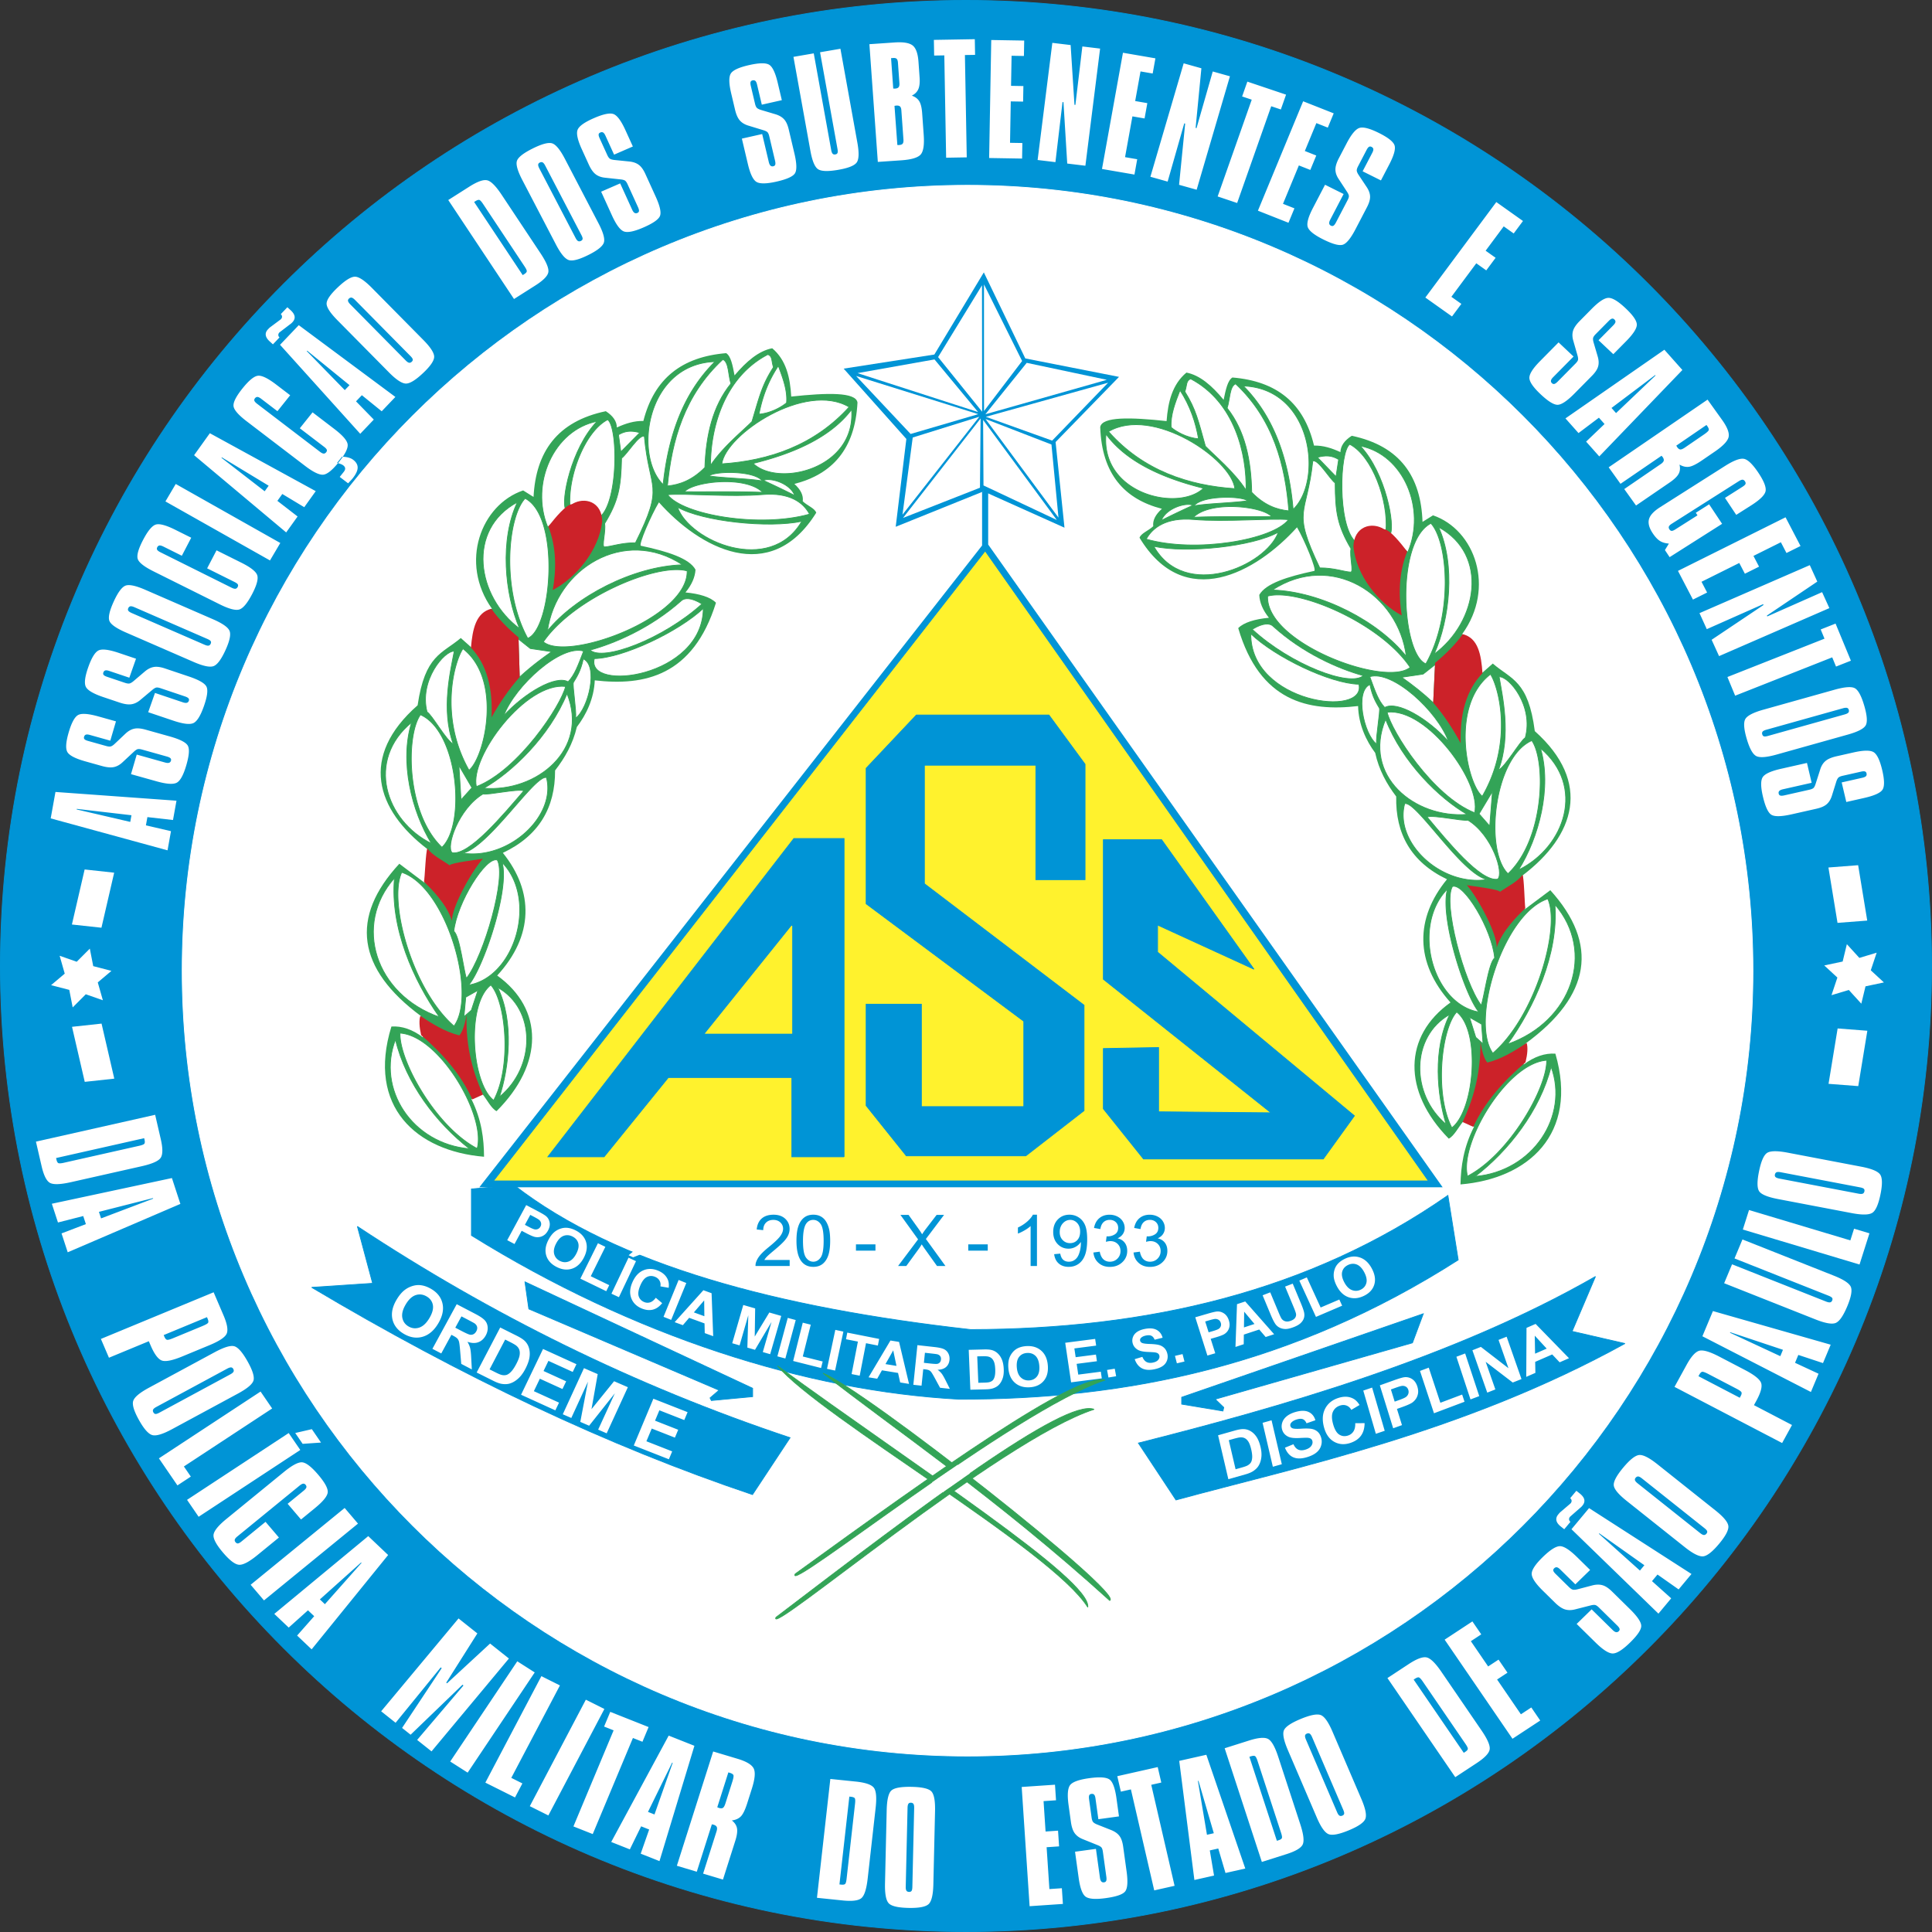 <!--?xml version="1.0" standalone="no"?--><svg xmlns="http://www.w3.org/2000/svg" viewBox="0 0 540.139 540.139"><rect x="0" y="0" width="540.139" height="540.139" fill="#333333" stroke="none"/><title>ASS - SVG vector logo - www.oklogos.com</title><g fill-rule="evenodd" clip-rule="evenodd"><path d="M270.069.108C418.758.108 540.03 121.38 540.03 270.069c0 148.688-121.271 269.961-269.961 269.961S.108 418.758.108 270.069C.108 121.38 121.38.108 270.069.108z" fill="#0094d6" stroke="#0094d6" stroke-width=".216" stroke-miterlimit="2.613"/><path d="M270.506 51.805c120.934 0 219.567 98.635 219.567 219.57 0 120.934-98.634 219.567-219.567 219.567-120.935 0-219.569-98.634-219.569-219.567 0-120.935 98.634-219.57 219.569-219.57z" fill="#fff" stroke="#fff" stroke-width=".216" stroke-miterlimit="2.613"/><path d="M140.586 238.444c10.096-4.774 14.647-12.635 14.601-23.049 2.74-3.518 4.972-7.415 6.083-12.141 2.639-3.441 4.812-7.993 5.011-13.046 13.877 1.617 27.499-1.211 33.889-21.694-1.485-1.564-4.631-2.528-8.528-2.884 1.743-2.124 2.68-4.248 2.808-6.369-1.737-3.186-7.874-5.108-15.246-6.677-.824-.089 2.94-8.711 5.02-12.137 11.249 12.652 31.034 23.651 43.979 2.896-.42-1.265-2.449-1.935-3.778-3.199.23-1.62-.547-3.238-2.334-4.854 10.473-2.674 16.966-9.604 17.643-22.756-.45-2.949-8.434-2.747-18.526-1.664-.302-5.32-1.396-10.2-5.311-13.506-3.758.715-7.212 3.647-10.533 7.585-.539-2.828-1.024-5.404-2.348-6.217-12.411 1.031-20.129 7.101-23.147 18.962-2.477-.075-4.944.682-7.411 1.818-.022-1.719-1.05-3.237-3.086-4.551-13.645 2.851-19.566 11.445-20.205 23.974l-2.906-1.826c-11.774 3.993-17.912 20.156-8.727 33.071-3.946 1.372-5.366 5.517-5.641 10.922l-3.065-2.73c-5.258 4.442-10.007 4.706-12.072 18.812-16.316 14.305-11.704 29.164 2.732 40.197l-.807 9.407-7.037-5.308c-13.864 14.969-11.887 29.354 6.096 42.63l.523 5.915c-2.958-2.223-5.901-3.234-8.833-3.034-6.946 22.463 7.081 34.849 25.896 36.406-.033-5.008-.65-10.268-3.517-16.078l3.017-1.518c1.333 1.617 2.526 4.141 4 4.852 13.231-13.183 13.21-28.568.177-37.918 10.202-11.104 10.329-23.442 1.583-34.291zM404.541 245.829c-10.013-4.794-14.427-12.688-14.197-23.145-2.679-3.532-4.843-7.445-5.872-12.191-2.578-3.456-4.673-8.026-4.782-13.1-13.906 1.624-27.479-1.217-33.511-21.784 1.513-1.571 4.676-2.538 8.579-2.896-1.707-2.133-2.606-4.265-2.697-6.396 1.792-3.199 7.963-5.129 15.362-6.705.825-.089-2.788-8.748-4.808-12.187-11.471 12.705-31.447 23.749-44.03 2.908.442-1.271 2.483-1.942 3.834-3.212-.202-1.626.604-3.251 2.419-4.875-10.426-2.685-16.798-9.644-17.245-22.85.502-2.961 8.481-2.758 18.556-1.671.396-5.342 1.574-10.242 5.547-13.562 3.746.718 7.149 3.663 10.401 7.617.588-2.839 1.118-5.426 2.456-6.243 12.393 1.035 20.005 7.131 22.815 19.041 2.479-.076 4.933.684 7.38 1.825.051-1.726 1.105-3.25 3.165-4.57 13.595 2.863 19.366 11.493 19.786 24.074l2.938-1.833c11.705 4.009 17.56 20.24 8.148 33.208 3.922 1.377 5.27 5.539 5.45 10.968l3.112-2.742c5.181 4.46 9.925 4.725 11.743 18.89 16.066 14.363 11.195 29.284-3.434 40.363l.643 9.447 7.13-5.33c13.603 15.031 11.374 29.476-6.842 42.807l-.626 5.939c2.997-2.231 5.958-3.247 8.887-3.047 6.553 22.557-7.69 34.994-26.532 36.558.121-5.028.829-10.31 3.798-16.146l-2.991-1.522c-1.361 1.623-2.598 4.157-4.085 4.871-13.001-13.237-12.711-28.688.485-38.075-10.004-11.151-9.917-23.54-.982-34.434z" fill="#33a457" stroke="#33a457" stroke-width=".004" stroke-miterlimit="2.613"/><path d="M199.906 101.095c-8.925 8.851-13.061 20.755-14.51 34.37-8.254-7.997-4.871-33.659 14.51-34.37zM129.422 181.354c-2.506 3.804-6.71 19.093 1.704 33.982 4.356-3.513 9.512-25.281-1.704-33.982zM129.357 238.521c7.29-1.646 20.252-22.051 23.418-21.135 2.767 10.729-10.45 23.072-23.418 21.135zM140.394 241.14c2.159 7.793-5.481 29.88-9.379 34.261 12.966-2.181 19.429-23.88 9.379-34.261zM213.234 137.65c-6.792-.283-14.166-.122-21.869-.176 2.463-2.867 17.109-4.598 21.869.176zM213.135 134.472c-3.697-.688-10.723-.781-14.938-1.415 1.574-1.371 12.706-1.565 14.938 1.415zM222.192 138.533a227.998 227.998 0 0 0-8.775-4.217c1.899-.873 7.457.743 8.775 4.217zM238.089 114.498c-6.07 8.064-16.871 12.444-27.531 15.066 7.004 6.707 28.784 1.577 27.531-15.066zM192.108 159.609c-8.372-2.315-31.695 7.462-40.192 19.834 6.724 5.628 40.524-6.716 40.192-19.834zM146.81 139.336c-4.922 5.25-6.703 25.553.731 39.118 6.773-2.667 9.21-33.971-.731-39.118zM117.543 199.822c-4.132 5.843-4.003 27.496 6.016 37.064 6.772-6.457 4.542-32.417-6.016-37.064zM112.311 243.883c-3.787 8.08 2.888 32.788 14.619 42.982 6.552-8.959-2.185-38.907-14.619-42.982zM111.833 288.83c-.25 7.74 9.947 26.17 21.571 32.268 2.542-9.107-10.494-31.552-21.571-32.268zM137.231 275.389c4.282 4.754 5.823 22.938.778 32.234-6.238-4.799-7.697-26.969-.778-32.234z" fill="#fff" stroke="#33a457" stroke-width=".216" stroke-miterlimit="2.613"/><path d="M158.128 191.914c-1.251 5.295-13.122 23.396-24.946 28.007-1.862-8.322 13.747-29.262 24.946-28.007zM224.173 145.74c-9.316 1.986-27.692.044-34.753-3.942 3.278 9.49 25.872 19.172 34.753 3.942zM196.625 170.095c-6.921 6.499-22.394 13.856-30.459 14.036-2.434 9.498 30.329 5.271 30.459-14.036zM237.401 113.787c-9.828 10.869-22.686 15.047-35.608 15.895 1.063-8.218 23.385-23.14 35.608-15.895zM190.812 157.904c-13.823.434-29.944 8.852-37.764 18.477 2.453-17.324 21.405-29.276 37.764-18.477zM144.652 140.39c-4.942 10.417-3.597 25.621.625 35.371-12.027-8.94-14.938-27.693-.625-35.371zM115.083 201.962c-3.429 10.925.017 24.879 5.553 33.878-12.956-6.421-18.359-23.325-5.553-33.878zM110.282 245.481c-1.273 13.925 5.361 28.682 12.56 38.865-17.954-6.304-24.158-25.781-12.56-38.865zM110.566 290.646c2.876 12.172 11.509 23.433 20.707 30.527-16.119-1.394-26.03-16.777-20.707-30.527zM139.151 276.074c4.635 9.627 3.14 22.531.479 30.596 10.196-8.382 10.295-24.549-.479-30.596z" fill="#fff" stroke="#33a457" stroke-width=".216" stroke-miterlimit="2.613"/><path d="M158.525 193.904c-4.903 11.996-15.465 22.07-23.271 26.469 14.711 1.177 29.556-10.747 23.271-26.469zM226.328 143.741c-13.912 3.937-35.431.25-39.687-5.437 4.821-.45 17.764.724 26.515-.038 7.605-.661 11.475 2.245 13.172 5.475zM196.26 168.852c-10.948 9.893-27.706 16.16-31.288 12.893 6.868-1.87 16.97-6.178 25.559-13.843.804-.717 2.625-.97 5.729.95zM186.592 135.862c1.209-12.6 4.702-25.414 15.492-35.363 1.729.663 1.507 4.503 2.262 6.755-5.128 6.325-6.958 14.472-7.283 23.443-3.471 3.511-6.967 4.837-10.471 5.165zM119.394 199.039c-2.277-8.816 4.862-17.173 7.6-16.978-.949 5.182-3.788 16.272-.264 25.971-1.972-.983-5.901-8.107-7.336-8.993zM135.036 221.973c-6.872 4.124-10.465 14.831-8.618 16.435 4.749.836 14.274-10.619 20.036-17.324-1.851-.623-9.967 1.236-11.418.889zM126.876 260.361c.863-7.966 8.954-21.002 12.156-19.923 2.627 4.617-3.655 26.639-8.618 33.071-.68-1.468-1.864-11.941-3.538-13.148z" fill="#fff" stroke="#33a457" stroke-width=".216" stroke-miterlimit="2.613"/><path d="M160.945 200.779c3.636-2.764 6.393-14.715 2.125-16.567-.72 3.427-1.916 5.188-2.766 6.591-.29.926.863 7.759.641 9.976zM140.82 200.087c3.223-8.453 16.002-19.954 22.342-18.059-1.595 4.114-2.466 6.629-4.33 8.589-3.372-1.943-11.962 2.915-18.012 9.47zM177.665 151.748c8.263-16.583 3.871-14.225 2.474-29.803-1.592-.401-4.697 4.903-6.364 6.162-.169 8.041-.833 11.867-4.735 18.279.397 2.172-.951 6.568-.029 6.527 1.861-.081 4.684-1.189 8.654-1.165zM153.143 147.39c-5.015-12.161 1.666-27.216 13.796-29.606-7.322 7.649-10.165 22.301-8.786 24.666-1.665 2.085-3.144 3.293-5.01 4.94z" fill="#fff" stroke="#33a457" stroke-width=".216" stroke-miterlimit="2.613"/><path d="M159.35 141.518c-.591-8.497 4.205-20.937 10.543-24.193 2.856 2.085 3.01 22.221-1.878 26.931-2.014-5.839-7.21-3.908-8.665-2.738zM198.65 130.105c-.034-9.983 3.543-24.502 16.015-30.997 1.369.525.976 1.78 1.573 3.563-3.215 5.012-3.877 8.089-6.007 15.196-2.75 2.782-8.066 7.011-11.581 12.238zM212.191 115.796c.875-4.501 2.412-9.005 5.409-13.51 1.296 3.446 2.593 6.889 2.303 10.331-1.246 1.062-4.339 2.916-7.712 3.179zM173.57 126.326l5.303-5.364c-2.192-.596-3.98-.596-5.953.596l.65 4.768zM144.868 178.606l.328 10.77c2.721-2.54 5.771-4.917 9.047-7.18l-5.988-.891-3.387-2.699zM129.704 284.253l.51-5.472 3.41-1.919-1.844 5.567-2.076 1.824zM128.301 214l.593 9.614 3.045-3.386-3.638-6.228zM347.622 107.91c8.771 8.887 12.698 20.841 13.909 34.513 8.394-8.029 5.459-33.798-13.909-34.513zM416.703 188.502c2.44 3.82 6.377 19.173-2.297 34.124-4.296-3.527-9.071-25.387 2.297-34.124zM415.77 245.905c-7.262-1.651-19.867-22.142-23.049-21.222-2.954 10.775 10.047 23.169 23.049 21.222zM404.687 248.536c-2.296 7.826 4.959 30.003 8.78 34.403-12.928-2.191-19.012-23.979-8.78-34.403zM333.655 144.617c6.797-.284 14.168-.122 21.872-.176-2.413-2.879-17.029-4.618-21.872.176zM333.81 141.426c3.709-.69 10.737-.784 14.963-1.42-1.55-1.378-12.679-1.572-14.963 1.42zM324.682 145.504a231.473 231.473 0 0 1 8.849-4.234c-1.885-.877-7.47.746-8.849 4.234zM309.204 121.369c5.929 8.098 16.654 12.496 27.269 15.129-7.121 6.735-28.812 1.583-27.269-15.129zM354.397 166.667c8.412-2.325 31.565 7.494 39.845 19.917-6.822 5.651-40.406-6.744-39.845-19.917zM400.05 146.31c4.83 5.271 6.256 25.659-1.415 39.281-6.727-2.679-8.616-34.112 1.415-39.281zM428.26 207.047c4.03 5.867 3.522 27.609-6.664 37.218-6.659-6.484-3.976-32.552 6.664-37.218zM432.723 251.291c3.645 8.114-3.462 32.924-15.37 43.161-6.397-8.997 2.864-39.07 15.37-43.161zM432.414 296.424c.115 7.772-10.403 26.279-22.134 32.401-2.384-9.144 11.045-31.682 22.134-32.401zM407.251 282.928c-4.365 4.772-6.224 23.032-1.341 32.367 6.321-4.818 8.168-27.081 1.341-32.367z" fill="#fff" stroke="#33a457" stroke-width=".216" stroke-miterlimit="2.613"/><path d="M387.812 199.106c1.158 5.318 12.713 23.494 24.457 28.124 2.007-8.357-13.235-29.384-24.457-28.124zM322.574 152.741c9.281 1.995 27.691.044 34.822-3.959-3.443 9.53-26.208 19.252-34.822 3.959zM349.697 177.197c6.808 6.525 22.151 13.914 30.214 14.094 2.268 9.537-30.421 5.293-30.214-14.094zM309.905 120.654c9.638 10.914 22.422 15.11 35.33 15.961-.92-8.251-22.98-23.235-35.33-15.961zM355.724 164.955c13.814.436 29.789 8.889 37.44 18.553-2.15-17.395-20.893-29.396-37.44-18.553zM402.189 147.369c4.76 10.46 3.148 25.727-1.243 35.517 12.183-8.976 15.421-27.807 1.243-35.517zM430.682 209.196c3.238 10.971-.451 24.982-6.145 34.019 13.068-6.448 18.768-23.422 6.145-34.019zM434.723 252.896c1.03 13.982-5.862 28.801-13.238 39.026 18.064-6.331 24.608-25.888 13.238-39.026zM433.65 298.247c-3.09 12.223-11.919 23.529-21.241 30.653 16.143-1.398 26.323-16.845 21.241-30.653zM405.318 283.615c-4.803 9.667-3.533 22.624-1.014 30.723-10.048-8.416-9.865-24.65 1.014-30.723z" fill="#fff" stroke="#33a457" stroke-width=".216" stroke-miterlimit="2.613"/><path d="M387.381 201.104c4.693 12.045 15.08 22.161 22.808 26.579-14.731 1.182-29.368-10.791-22.808-26.579zM320.455 150.733c13.842 3.953 35.426.25 39.781-5.459-4.812-.452-17.777.727-26.514-.038-7.593-.664-11.514 2.254-13.267 5.497zM350.084 175.948c10.775 9.934 27.423 16.227 31.062 12.946-6.835-1.878-16.861-6.204-25.316-13.9-.793-.72-2.608-.973-5.746.954zM360.328 142.822c-.989-12.653-4.258-25.519-14.874-35.51-1.74.666-1.587 4.522-2.38 6.783 5.018 6.351 6.705 14.531 6.873 23.54 3.409 3.526 6.883 4.857 10.381 5.187zM426.423 206.261c2.431-8.853-4.562-17.244-7.304-17.048.858 5.204 3.504 16.339-.19 26.08 1.99-.989 6.044-8.143 7.494-9.032zM410.38 229.29c6.8 4.141 10.206 14.892 8.331 16.503-4.764.839-14.089-10.663-19.733-17.396 1.861-.626 9.945 1.241 11.402.893zM417.868 267.838c-.725-8-8.587-21.089-11.808-20.006-2.709 4.636 3.189 26.749 8.039 33.208.708-1.475 2.074-11.991 3.769-13.202z" fill="#fff" stroke="#33a457" stroke-width=".216" stroke-miterlimit="2.613"/><path d="M384.841 208.009c-3.588-2.775-6.136-14.777-1.836-16.636.661 3.441 1.825 5.209 2.651 6.619.274.929-.998 7.79-.815 10.017zM404.979 207.313c-3.075-8.488-15.653-20.037-22.026-18.134 1.522 4.131 2.351 6.657 4.18 8.625 3.404-1.951 11.91 2.927 17.846 9.509zM368.979 158.773c-7.974-16.651-3.623-14.284-1.953-29.926 1.599-.402 4.611 4.923 6.256 6.188.028 8.074.626 11.916 4.416 18.355-.436 2.18.836 6.595-.085 6.554-1.861-.082-4.666-1.195-8.634-1.171zM393.576 154.397c5.228-12.211-1.19-27.329-13.279-29.729 7.189 7.681 9.776 22.394 8.355 24.768 1.629 2.094 3.087 3.308 4.924 4.961z" fill="#fff" stroke="#33a457" stroke-width=".216" stroke-miterlimit="2.613"/><path d="M387.472 148.501c.739-8.532-3.839-21.024-10.12-24.293-2.894 2.094-3.398 22.313 1.407 27.043 2.116-5.863 7.278-3.925 8.713-2.75zM348.371 137.041c.208-10.024-3.115-24.604-15.473-31.126-1.379.528-1.008 1.788-1.637 3.579 3.128 5.033 3.736 8.123 5.742 15.259 2.701 2.793 7.944 7.04 11.368 12.288zM335.08 122.673c-.797-4.52-2.255-9.042-5.174-13.565-1.356 3.459-2.713 6.917-2.483 10.374 1.228 1.065 4.289 2.926 7.657 3.191zM373.517 133.246l-5.209-5.387c2.202-.598 3.99-.598 5.942.599l-.733 4.788zM401.306 185.743l-.516 10.815c-2.678-2.55-5.687-4.938-8.923-7.21l6.004-.894 3.435-2.711zM414.623 291.828l-.414-5.494-3.377-1.928 1.747 5.59 2.044 1.832zM417.254 221.284l-.761 9.654-2.986-3.401 3.747-6.253z" fill="#fff" stroke="#33a457" stroke-width=".216" stroke-miterlimit="2.613"/><path d="M132.042 307.369c-3.152-6.987-8.277-12.785-14.306-17.983-.528-2.353-.602-4.144-.228-5.378 3.475 2.328 7.004 4.487 10.91 5.462 1.017-1.093 1.683-3.725 2.021-5.715-.26 9.341 1.997 16.535 4.593 22.269l-2.99 1.345zM118.552 246.507c.224-1.328.492-8.754.95-9.312 1.318 1.942 4.359 3.391 6.189 4.725.507-.766 8.278-1.598 9.304-1.86-3.512 4.034-8.778 13.875-8.642 17.39-1.391-4.645-5.823-8.989-7.801-10.943zM137.387 170.195c-4.338 1.047-5.273 5.702-5.723 10.873 4.518 4.751 6.13 11.452 5.76 19.489 2.236-4.017 4.808-7.814 7.873-11.283l-.331-11.078c-3.004-2.513-5.667-5.215-7.579-8.001zM154.523 164.985c.989-5.421 1.126-11.77-1.222-17.799 1.956-2.457 4.861-6.046 6.618-6.236 3.528-2.172 8.418-.699 8.445 4.875-.937 8.021-7.258 15.682-13.841 19.16zM411.881 315.039c3.275-7.016 8.502-12.837 14.621-18.057.569-2.363.675-4.162.321-5.401-3.516 2.339-7.083 4.507-11.005 5.485-.998-1.097-1.618-3.74-1.922-5.738.097 9.379-2.285 16.604-4.981 22.36l2.966 1.351zM426.435 253.926c-.201-1.334-.34-8.791-.787-9.352-1.353 1.95-4.418 3.405-6.272 4.744-.494-.769-8.25-1.604-9.271-1.867 3.441 4.05 8.536 13.933 8.339 17.462 1.47-4.663 5.979-9.025 7.991-10.987zM408.933 177.297c4.32 1.051 5.174 5.726 5.534 10.918-4.602 4.771-6.33 11.5-6.102 19.57-2.165-4.034-4.671-7.846-7.676-11.33l.524-11.124c3.05-2.524 5.76-5.236 7.72-8.034zM391.889 172.066c-.895-5.444-.921-11.819 1.533-17.873-1.912-2.467-4.756-6.07-6.51-6.261-3.489-2.182-8.405-.701-8.529 4.896.797 8.052 6.982 15.745 13.506 19.238z" fill="#cc2229" stroke="#cc2229" stroke-width=".004" stroke-miterlimit="2.613"/><path fill="#0094d6" stroke="#0094d6" stroke-width=".004" stroke-miterlimit="2.613" d="M261.223 99.118l13.831-22.963 11.594 24.054 26.201 5.157-17.731 18.221 2.485 23.938-22.629-10.157-24.556 9.906 2.976-24.557-17.528-19.657 25.357-3.942z"/><path fill="#fff" d="M262.268 99.831l12.275-20.072.041 35.35-12.316-15.278zM287.045 101.441l22.398 4.746-33.962 9.633 11.564-14.379zM261.263 100.49l-21.52 3.826 33.707 10.881-12.187-14.707zM255.177 122.316l-2.864 21.569 21.474-27.371-18.61 5.802zM293.961 124.271l1.964 20.447-20.393-27.572 18.429 7.125zM285.756 100.93l-10.661-21.421.018 35.394 10.643-13.973zM294.159 123.183l15.641-16.185-34.18 9.53 18.539 6.655zM254.588 121.327l-15.242-16.219 34.15 10.679-18.908 5.54zM273.975 136.354l-21.513 8.448 21.69-27.815-.177 19.367zM274.961 135.717l20.492 9.652-20.6-27.97.108 18.318z"/><path fill="#0094d6" stroke="#0094d6" stroke-width=".004" stroke-miterlimit="2.613" d="M134.004 331.936h269.328L276.271 152.238v-15.173l-1.706.407.002 15.033-140.563 179.431z"/><path fill="#fff22d" stroke="#0094d6" stroke-width=".216" stroke-miterlimit="2.613" d="M137.95 330.154h261.398L275.43 154.027 137.95 330.154z"/><path fill="#0094d6" stroke="#0094d6" stroke-width=".216" stroke-miterlimit="2.613" d="M235.979 323.42H221.38v-22.178h-34.529l-17.967 22.178h-15.721l68.779-88.992h14.037v88.992z"/><path fill="#fff22d" stroke="#fff22d" stroke-width=".216" stroke-miterlimit="2.613" d="M221.38 288.89h-24.142l24.142-30.038v30.038z"/><path fill="#0094d6" stroke="#0094d6" stroke-width=".216" stroke-miterlimit="2.613" d="M258.437 247.062l44.636 33.967v29.477l-16.282 12.633h-33.407l-11.23-14.036v-28.354h15.441v28.634h28.634v-23.862l-44.075-32.845v-37.899l14.037-14.879h37.057l10.106 13.756v32.284h-13.755v-32.003h-31.162v33.127zM323.632 258.614v7.58l55.023 45.759-8.703 12.071h-50.251l-11.228-14.036v-16.843l15.439-.282v17.967l31.442.281-46.881-37.338v-39.021h16.282l25.827 36.215-26.95-12.353z"/><path d="M220.772 352.253v1.685h-9.548a3.008 3.008 0 0 1 .205-1.216c.242-.646.631-1.277 1.167-1.903.538-.62 1.311-1.343 2.321-2.16 1.57-1.273 2.633-2.281 3.186-3.025.551-.741.827-1.446.827-2.107 0-.695-.252-1.28-.754-1.759-.504-.477-1.161-.715-1.967-.715-.854 0-1.538.253-2.048.761-.514.506-.773 1.207-.781 2.102l-1.823-.184c.125-1.346.595-2.37 1.409-3.075.814-.704 1.912-1.056 3.283-1.056 1.386 0 2.482.382 3.29 1.14.811.761 1.214 1.702 1.214 2.825 0 .572-.118 1.134-.356 1.687-.235.551-.628 1.134-1.177 1.742-.549.61-1.46 1.448-2.735 2.513-1.062.885-1.746 1.483-2.049 1.799a5.619 5.619 0 0 0-.749.948h7.085v-.002zm1.901-5.357c0-1.688.175-3.049.528-4.076.35-1.031.875-1.826 1.567-2.383.693-.56 1.563-.838 2.613-.838.777 0 1.457.155 2.042.464a3.87 3.87 0 0 1 1.45 1.334c.38.582.679 1.29.895 2.124.219.834.326 1.959.326 3.375 0 1.675-.175 3.024-.521 4.056-.351 1.03-.872 1.825-1.565 2.387-.692.562-1.567.842-2.627.842-1.392 0-2.485-.491-3.279-1.479-.951-1.188-1.429-3.126-1.429-5.806zm1.824 0c0 2.344.278 3.902.833 4.68.555.775 1.238 1.165 2.052 1.165.818 0 1.5-.393 2.056-1.171.555-.777.833-2.337.833-4.674 0-2.351-.278-3.913-.833-4.684-.555-.776-1.245-1.161-2.072-1.161-.817 0-1.466.342-1.955 1.023-.609.869-.914 2.479-.914 4.822zm14.808 2.756v-1.762h5.452v1.762h-5.452zm11.776 4.286l5.59-7.44-4.927-6.839h2.273l2.624 3.664c.544.758.932 1.344 1.16 1.752.324-.519.703-1.061 1.144-1.626l2.91-3.79h2.079l-5.076 6.729 5.469 7.551h-2.364l-3.636-5.093a25.542 25.542 0 0 1-.633-.954c-.323.518-.552.874-.69 1.07l-3.626 4.977h-2.297v-.001zm19.619-4.286v-1.762h5.452v1.762H270.7zm19.206 4.286h-1.772v-11.17c-.427.401-.985.805-1.679 1.206-.696.402-1.318.705-1.87.903v-1.69a10.83 10.83 0 0 0 2.604-1.676c.739-.659 1.268-1.294 1.577-1.911h1.141v14.338h-.001zm4.81-3.301l1.705-.157c.146.792.421 1.367.828 1.726.407.356.929.536 1.566.536.546 0 1.023-.123 1.434-.373.41-.246.747-.575 1.01-.987.266-.412.483-.971.662-1.669a8.824 8.824 0 0 0 .266-2.144c0-.078-.004-.196-.011-.35a4.053 4.053 0 0 1-1.453 1.355 3.953 3.953 0 0 1-1.994.523c-1.197 0-2.209-.43-3.036-1.287-.829-.857-1.242-1.985-1.242-3.388 0-1.45.431-2.613 1.295-3.498.864-.884 1.948-1.325 3.249-1.325.939 0 1.797.252 2.577.751.776.498 1.368 1.213 1.772 2.137.404.925.605 2.265.605 4.02 0 1.821-.198 3.275-.6 4.359-.403 1.08-.998 1.9-1.789 2.466-.793.566-1.719.849-2.785.849-1.13 0-2.051-.31-2.769-.932-.715-.618-1.146-1.488-1.29-2.612zm7.262-6.304c0-1.004-.269-1.806-.811-2.394-.544-.592-1.193-.888-1.957-.888-.787 0-1.474.318-2.06.953-.584.64-.878 1.463-.878 2.474 0 .912.28 1.649.835 2.219.555.567 1.238.851 2.052.851.824 0 1.497-.283 2.024-.851.532-.569.795-1.357.795-2.364zm3.707 5.835l1.773-.232c.204.993.551 1.708 1.039 2.146.491.439 1.086.659 1.789.659.835 0 1.541-.286 2.115-.857.571-.573.862-1.281.862-2.126 0-.804-.266-1.469-.799-1.991-.534-.521-1.21-.783-2.031-.783-.335 0-.754.065-1.251.195l.198-1.539c.118.013.212.02.286.02.753 0 1.434-.196 2.038-.585.605-.389.908-.99.908-1.802 0-.642-.222-1.177-.663-1.596-.44-.422-1.009-.635-1.704-.635-.69 0-1.265.216-1.723.642-.461.428-.757 1.073-.889 1.932l-1.771-.313c.215-1.176.709-2.087 1.476-2.733.771-.645 1.726-.969 2.869-.969.787 0 1.515.168 2.176.5.663.338 1.171.792 1.524 1.371.35.578.527 1.189.527 1.841a3 3 0 0 1-.503 1.687c-.337.506-.831.907-1.487 1.206.854.193 1.517.599 1.99 1.214.473.612.707 1.379.707 2.302 0 1.246-.457 2.303-1.378 3.17-.919.868-2.082 1.3-3.488 1.3-1.268 0-2.321-.371-3.158-1.119-.838-.748-1.314-1.716-1.432-2.905zm11.223 0l1.773-.232c.205.993.552 1.708 1.039 2.146.491.439 1.086.659 1.789.659.835 0 1.541-.286 2.115-.857.572-.573.862-1.281.862-2.126 0-.804-.266-1.469-.797-1.991-.535-.521-1.212-.783-2.031-.783-.337 0-.755.065-1.252.195l.198-1.539c.118.013.212.02.285.02.754 0 1.434-.196 2.039-.585s.908-.99.908-1.802c0-.642-.223-1.177-.663-1.596-.44-.422-1.009-.635-1.705-.635-.689 0-1.265.216-1.722.642-.462.428-.758 1.073-.889 1.932l-1.771-.313c.215-1.176.709-2.087 1.477-2.733.77-.645 1.726-.969 2.868-.969.788 0 1.514.168 2.177.5.663.338 1.17.792 1.523 1.371.35.578.528 1.189.528 1.841 0 .615-.169 1.177-.505 1.687-.337.506-.831.907-1.486 1.206.854.193 1.517.599 1.991 1.214.471.612.706 1.379.706 2.302 0 1.246-.458 2.303-1.379 3.17-.918.868-2.082 1.3-3.488 1.3-1.268 0-2.32-.371-3.158-1.119-.836-.748-1.314-1.716-1.432-2.905z" fill="#0094d6"/><path d="M268.116 391.188c-42.646-2.331-90.789-17.506-136.318-45.8v-12.982l11.901-1.082c28.878 22.404 73.777 34.335 127.663 40.391 49.354-.091 94.656-10.49 133.434-37.505l2.886 18.031c-46.524 29.754-93.045 39.01-139.566 38.947zM146.763 358.371l63.652 29.752v2.344l-11.54 1.082-.361-.722 2.525-2.163-53.194-22.72-1.082-7.573zM397.918 367.294l-67.551 23.345v1.925l11.54 1.918.222-1-2.386-2.302 55.144-15.756 3.031-8.13z" fill="#0094d6" stroke="#0094d6" stroke-width=".216" stroke-miterlimit="2.613"/><path d="M99.918 342.881c37.022 24.456 77.132 44.451 120.971 59.065l-10.507 15.902c-40.313-13.542-81.418-33.03-123.243-57.93l17.038-1.136-4.259-15.901zM446.052 356.877c-40.146 23.036-89.059 36.785-127.786 46.571l10.507 15.902c34.098-9.282 80.411-18.835 125.515-43.731l-14.767-3.407 6.531-15.335z" fill="#0094d6" stroke="#0094d6" stroke-width=".216" stroke-miterlimit="2.613"/><path d="M141.806 346.72l5.308-9.804 3.271 1.724c1.24.653 2.021 1.13 2.344 1.425.5.451.813 1.028.938 1.727.123.699-.026 1.438-.448 2.217-.325.603-.712 1.05-1.16 1.339a3.123 3.123 0 0 1-1.382.517c-.473.052-.909.02-1.307-.094-.537-.162-1.267-.486-2.193-.974l-1.33-.699-2.001 3.697-2.04-1.075zm6.448-7.07l-1.504 2.779 1.115.588c.804.423 1.371.657 1.696.696.327.039.625-.009.898-.146.272-.138.486-.353.644-.641.192-.356.244-.707.153-1.055a1.574 1.574 0 0 0-.584-.864c-.22-.175-.697-.453-1.431-.841l-.987-.516zm5.06 7.019c.523-1.008 1.116-1.775 1.782-2.304a5.372 5.372 0 0 1 1.652-.877 4.576 4.576 0 0 1 1.779-.224c.772.059 1.57.299 2.4.72 1.501.759 2.468 1.816 2.901 3.177.434 1.359.232 2.845-.603 4.456-.829 1.6-1.925 2.62-3.288 3.072-1.362.449-2.792.296-4.286-.459-1.517-.768-2.49-1.824-2.919-3.173-.429-1.351-.234-2.813.582-4.388zm2.154 1.005c-.581 1.12-.753 2.105-.522 2.952.234.849.763 1.479 1.583 1.894.818.413 1.641.468 2.465.158.823-.309 1.53-1.035 2.126-2.184.587-1.132.771-2.107.55-2.926-.224-.816-.76-1.438-1.607-1.866-.851-.43-1.68-.491-2.493-.189-.81.302-1.511 1.02-2.102 2.161zm6.787 9.805l4.911-9.903 2.076 1.005-4.076 8.22 5.16 2.498-.834 1.684-7.237-3.504zm8.69 4.207l4.771-10.069 2.092.97-4.771 10.07-2.092-.971zm4.805-10.757l1.949-1.601 2.228 1.031-2.919 1.152-1.258-.582zm7.593 11.894l1.784 1.505c-.796.982-1.677 1.591-2.646 1.822-.967.231-2.016.108-3.147-.369-1.396-.59-2.347-1.539-2.847-2.847-.498-1.31-.403-2.77.29-4.378.733-1.702 1.756-2.833 3.066-3.395 1.31-.559 2.701-.528 4.177.096 1.287.543 2.174 1.354 2.659 2.434.293.641.38 1.42.268 2.342l-2.316-.401c.107-.583.027-1.112-.237-1.587-.263-.475-.678-.83-1.24-1.067-.78-.329-1.532-.325-2.252.014-.718.339-1.341 1.118-1.867 2.338-.558 1.293-.716 2.314-.472 3.065.241.752.745 1.29 1.51 1.612.566.239 1.125.271 1.683.093.556-.176 1.084-.604 1.587-1.277zm2.163 5.325l4.222-10.309 2.141.861-4.223 10.308-2.14-.86zm13.887 5.415l-2.361-.858-.063-2.715-4.293-1.562-1.761 2.054-2.3-.837 8.034-8.93 2.293.834.451 12.014zm-2.472-5.584l-.05-4.417-2.881 3.351 2.931 1.066zm7.789 7.557l3.092-10.696 3.32.958-.116 7.871 4.078-6.729 3.327.96-3.091 10.696-2.059-.594 2.434-8.42-4.616 7.791-2.135-.615.26-9.047-2.433 8.42-2.061-.595zm12.628 3.662l2.899-10.749 2.227.601-2.899 10.751-2.227-.603zm4.41 1.298l2.684-10.712 2.236.563-2.228 8.891 5.564 1.402-.456 1.821-7.8-1.965zm9.467 2.193l2.318-10.891 2.255.486-2.317 10.892-2.256-.487zm6.869 1.467l1.764-9.082-3.327-.658.36-1.852 8.91 1.767-.359 1.851-3.318-.657-1.763 9.08-2.267-.449zm16.061 2.748l-2.479-.402-.591-2.662-4.509-.736-1.323 2.35-2.416-.394 6.123-10.286 2.408.391 2.787 11.739zm-3.51-5.036l-.912-4.337-2.167 3.836 3.079.501zm4.714 5.286l1.136-11.085 4.828.535c1.211.136 2.082.334 2.611.595.53.259.936.662 1.214 1.208.278.547.382 1.146.315 1.801-.085.831-.408 1.492-.962 1.979-.555.483-1.341.742-2.352.771.468.34.846.694 1.133 1.067.289.375.661 1.021 1.12 1.944l1.165 2.317-2.741-.305-1.409-2.598c-.501-.927-.848-1.515-1.042-1.763a1.774 1.774 0 0 0-.644-.537c-.233-.11-.613-.195-1.141-.253l-.464-.052-.474 4.626-2.293-.25zm2.949-6.144l1.694.189c1.101.121 1.792.154 2.077.095.281-.061.511-.193.69-.398.177-.205.283-.472.317-.806.04-.374-.033-.684-.213-.937-.18-.252-.453-.429-.819-.532-.183-.044-.739-.118-1.67-.222l-1.787-.199-.289 2.81zm12.535-3.63l4.208-.107c.948-.025 1.674.026 2.177.156a3.868 3.868 0 0 1 1.761.984c.497.479.886 1.07 1.164 1.776.275.707.438 1.582.48 2.628.036.916-.049 1.712-.254 2.383-.252.817-.631 1.483-1.142 1.999-.383.393-.91.702-1.581.933-.5.171-1.177.268-2.028.288l-4.331.112-.454-11.152zm2.378 1.829l.303 7.383 1.717-.043c.643-.018 1.106-.062 1.389-.142.369-.101.673-.263.912-.487.236-.225.422-.59.557-1.093s.188-1.188.152-2.05c-.036-.86-.143-1.519-.316-1.977-.174-.46-.407-.815-.695-1.064-.293-.253-.654-.416-1.089-.496-.325-.064-.955-.082-1.896-.059l-1.034.028zm8.704 3.285c-.088-1.136.013-2.099.301-2.889.216-.58.53-1.111.942-1.589a4.369 4.369 0 0 1 1.395-1.091c.688-.338 1.493-.532 2.42-.588 1.676-.1 3.056.328 4.141 1.286 1.085.956 1.696 2.341 1.835 4.153.138 1.801-.256 3.235-1.176 4.312-.921 1.072-2.219 1.661-3.888 1.761-1.693.102-3.077-.322-4.154-1.271-1.076-.951-1.681-2.313-1.816-4.084zm2.36-.217c.096 1.26.469 2.198 1.112 2.813.646.615 1.426.894 2.343.839.913-.055 1.642-.422 2.18-1.105.536-.681.756-1.665.658-2.956-.098-1.275-.457-2.209-1.074-2.806-.621-.592-1.405-.86-2.351-.804-.949.057-1.688.421-2.219 1.091-.528.671-.747 1.645-.649 2.928zm15.179 4.19l-1.644-11.061 8.37-1.079.279 1.872-6.093.787.365 2.451 5.668-.732.277 1.861-5.668.732.446 3.01 6.308-.814.277 1.865-8.585 1.108zm10.443-1.35l-.39-2.109 2.151-.352.39 2.107-2.151.354zm7.337-5.125l2.145-.648c.29.697.676 1.174 1.156 1.432.476.256 1.056.317 1.741.181.725-.145 1.24-.404 1.539-.779.302-.375.407-.763.318-1.164a1.021 1.021 0 0 0-.38-.612c-.194-.153-.499-.257-.915-.312-.283-.039-.921-.077-1.908-.118-1.272-.052-2.199-.245-2.779-.576-.818-.463-1.324-1.128-1.517-1.993a2.804 2.804 0 0 1 .137-1.66c.215-.547.596-1.01 1.145-1.385.552-.371 1.254-.645 2.11-.815 1.401-.28 2.52-.189 3.362.269.84.463 1.389 1.19 1.647 2.188l-2.229.546c-.221-.542-.518-.905-.89-1.087-.371-.185-.874-.211-1.508-.084-.653.131-1.139.362-1.448.701a.79.79 0 0 0-.209.748c.059.261.22.459.483.599.336.177 1.08.284 2.23.317 1.153.035 2.021.135 2.605.301a3.29 3.29 0 0 1 1.479.865c.402.412.679.963.832 1.654a3.193 3.193 0 0 1-.142 1.863c-.234.618-.646 1.126-1.235 1.521-.589.396-1.369.69-2.339.884-1.409.281-2.562.179-3.46-.309-.894-.492-1.553-1.333-1.97-2.527zm11.798 1.158l-.54-2.078 2.12-.5.54 2.078-2.12.5zm8.528-2.171l-3.39-10.697 3.528-1.025c1.338-.389 2.229-.587 2.667-.6.675-.022 1.311.175 1.902.59.592.416 1.022 1.049 1.291 1.897.208.658.262 1.246.16 1.763-.102.52-.297.959-.592 1.326a3.244 3.244 0 0 1-.979.836c-.493.255-1.237.528-2.234.818l-1.434.417 1.278 4.035-2.197.64zm-.617-9.526l.961 3.032 1.203-.35c.867-.253 1.431-.476 1.688-.673s.43-.438.521-.726c.09-.286.085-.588-.016-.903-.122-.389-.341-.676-.655-.862a1.62 1.62 0 0 0-1.032-.217c-.279.028-.813.158-1.605.389l-1.065.31zm19.275 3.566l-2.368.777-1.796-2.094-4.306 1.415-.031 2.695-2.308.759.428-11.958 2.299-.755 8.082 9.161zm-5.495-2.869l-2.883-3.438-.057 4.405 2.94-.967zm2.273-8.016l2.132-.825 2.343 5.621c.371.892.642 1.461.803 1.704.268.39.629.646 1.077.77.452.125.976.07 1.571-.159.604-.234 1.011-.533 1.216-.896.207-.359.267-.73.182-1.108-.085-.38-.3-.979-.642-1.8l-2.394-5.742 2.132-.825 2.272 5.453c.52 1.245.829 2.147.928 2.707s.068 1.073-.095 1.547c-.162.475-.459.919-.889 1.328-.43.411-1.065.778-1.9 1.103-1.009.39-1.82.572-2.438.544-.617-.025-1.152-.164-1.606-.412a3.226 3.226 0 0 1-1.077-.919c-.388-.541-.822-1.392-1.307-2.553l-2.308-5.538zm14.917 6.038l-4.655-10.147 2.1-.897 3.863 8.421 5.222-2.232.791 1.724-7.321 3.131zm5.838-8.577c-.533-1.019-.827-1.946-.879-2.789a5.175 5.175 0 0 1 .228-1.833 4.257 4.257 0 0 1 .84-1.54c.495-.576 1.154-1.062 1.98-1.469 1.494-.733 2.928-.865 4.303-.393 1.376.471 2.488 1.521 3.34 3.145.846 1.614 1.059 3.093.646 4.441-.413 1.346-1.365 2.386-2.853 3.114-1.51.742-2.945.878-4.31.41-1.364-.469-2.463-1.499-3.295-3.086zm2.073-1.104c.592 1.131 1.309 1.856 2.144 2.181.837.322 1.661.283 2.479-.119.813-.399 1.334-1.017 1.553-1.856.22-.833.027-1.829-.579-2.987-.6-1.143-1.302-1.87-2.104-2.186-.805-.312-1.631-.262-2.473.152-.846.416-1.376 1.035-1.595 1.858-.217.821-.026 1.807.575 2.957zM110.854 363.395c.736-1.248 1.535-2.191 2.4-2.829a6.907 6.907 0 0 1 2.109-1.044c.764-.225 1.498-.299 2.202-.219.941.102 1.897.434 2.875.989 1.771 1.007 2.858 2.371 3.26 4.097.404 1.721.018 3.582-1.158 5.573-1.166 1.979-2.605 3.225-4.319 3.742-1.711.516-3.451.272-5.213-.73-1.788-1.017-2.88-2.38-3.283-4.089-.398-1.712-.021-3.542 1.127-5.49zm2.547 1.339c-.817 1.385-1.121 2.617-.917 3.688.208 1.074.794 1.884 1.762 2.436.966.549 1.969.646 3.01.287 1.037-.359 1.975-1.246 2.812-2.666.826-1.402 1.14-2.62.948-3.656-.197-1.033-.798-1.836-1.795-2.403-1.001-.57-2.014-.677-3.038-.327-1.021.351-1.95 1.229-2.782 2.641zm7.488 12.361l6.796-12.478 5.212 2.721c1.309.685 2.198 1.294 2.67 1.827.473.534.732 1.182.777 1.94.044.76-.135 1.507-.537 2.245-.51.936-1.204 1.57-2.076 1.897-.87.326-1.89.289-3.051-.115.362.598.614 1.179.755 1.74.141.562.242 1.482.304 2.762l.173 3.217-2.959-1.547-.312-3.65c-.107-1.304-.209-2.139-.306-2.514-.096-.376-.251-.677-.461-.91-.212-.23-.601-.492-1.172-.791l-.5-.261-2.837 5.21-2.476-1.293zm6.4-5.908l1.83.956c1.188.618 1.957.957 2.31 1.01.349.053.677-.004.981-.167.301-.163.556-.429.759-.804.23-.42.302-.816.223-1.189-.079-.374-.301-.698-.666-.979-.186-.13-.779-.459-1.784-.984l-1.93-1.007-1.723 3.164zm12.557-.058l4.568 2.282c1.027.514 1.769.983 2.227 1.415a4.462 4.462 0 0 1 1.258 2.093c.229.812.269 1.69.12 2.628-.153.939-.536 1.998-1.153 3.18-.541 1.034-1.136 1.864-1.781 2.488-.786.76-1.615 1.281-2.487 1.559-.658.216-1.417.258-2.28.129-.645-.096-1.429-.376-2.353-.838l-4.7-2.349 6.581-12.587zm1.384 3.378l-4.358 8.335 1.864.932c.697.349 1.222.562 1.576.636.457.1.884.095 1.281-.018.397-.112.827-.412 1.291-.891.462-.479.951-1.206 1.459-2.18.509-.973.811-1.761.916-2.365.104-.606.08-1.132-.071-1.572-.151-.447-.435-.837-.847-1.172-.307-.256-.97-.635-1.989-1.145l-1.122-.56zm4.445 15.428l6.145-12.796 9.339 4.255-1.04 2.165-6.796-3.096-1.363 2.836 6.325 2.883-1.034 2.153-6.324-2.882-1.673 3.483 7.038 3.206-1.036 2.156-9.581-4.363zm11.666 5.461l5.923-12.894 3.839 1.666-1.737 9.796 6.317-7.808 3.85 1.671-5.923 12.894-2.382-1.033 4.663-10.15-7.186 9.055-2.47-1.072 2.149-11.24-4.664 10.149-2.379-1.034zm19.849 8.73l5.476-13.079 9.566 3.753-.927 2.214-6.961-2.731-1.215 2.899 6.478 2.542-.921 2.201-6.477-2.541-1.491 3.56 7.206 2.827-.924 2.204-9.81-3.849zM340.545 401.268l4.587-1.297c1.032-.291 1.839-.437 2.419-.433a4.065 4.065 0 0 1 2.137.603c.646.393 1.198.945 1.653 1.65.453.711.815 1.639 1.084 2.79.236 1.01.312 1.918.229 2.722-.101.979-.375 1.828-.824 2.544-.336.543-.848 1.035-1.532 1.478-.512.33-1.233.627-2.163.889l-4.72 1.335-2.87-12.281zm2.994 1.37l1.9 8.131 1.872-.528c.701-.198 1.198-.38 1.492-.547.382-.216.681-.48.895-.796.212-.316.337-.776.379-1.372.04-.597-.049-1.373-.271-2.323-.223-.948-.479-1.649-.765-2.111-.29-.461-.62-.791-.991-.988-.373-.199-.806-.281-1.299-.25-.367.02-1.062.177-2.086.467l-1.126.317zm12.317 7.429l-2.869-12.28 2.508-.709 2.869 12.28-2.508.709zm3.386-5.329l2.372-.97c.349.766.795 1.267 1.34 1.509.542.242 1.192.251 1.953.022.804-.242 1.369-.594 1.69-1.054.324-.459.43-.914.316-1.363a1.072 1.072 0 0 0-.446-.658c-.221-.153-.566-.24-1.032-.259-.317-.015-1.029.01-2.135.067-1.422.077-2.465-.044-3.123-.359-.931-.441-1.518-1.146-1.762-2.114-.158-.623-.126-1.257.094-1.907.222-.648.633-1.215 1.233-1.702.603-.485 1.376-.871 2.326-1.158 1.558-.468 2.81-.484 3.765-.05.954.438 1.593 1.21 1.917 2.322l-2.472.859c-.266-.597-.609-.979-1.029-1.146-.422-.171-.984-.148-1.688.063-.727.219-1.259.534-1.594.954a.955.955 0 0 0-.207.877c.072.29.261.5.561.63.379.168 1.214.211 2.502.125 1.287-.082 2.261-.061 2.919.066a3.395 3.395 0 0 1 1.683.831c.461.427.789 1.026.983 1.798a3.765 3.765 0 0 1-.094 2.144c-.24.729-.681 1.352-1.327 1.865-.645.515-1.507.934-2.582 1.258-1.564.471-2.855.478-3.875.016-1.016-.46-1.781-1.349-2.288-2.666zm19.651-6.845l2.614-.018c-.009 1.445-.355 2.626-1.041 3.547-.683.915-1.688 1.587-3.011 2.011-1.635.522-3.131.401-4.482-.361-1.352-.769-2.289-2.106-2.809-4.016-.55-2.022-.445-3.763.309-5.222.755-1.455 1.994-2.461 3.721-3.013 1.506-.481 2.851-.436 4.031.145.701.337 1.323.95 1.869 1.834l-2.307 1.366c-.314-.584-.755-.984-1.318-1.201-.561-.216-1.172-.219-1.832-.007-.912.292-1.567.851-1.959 1.681-.393.827-.393 1.965 0 3.412.418 1.537.993 2.542 1.733 3.014.737.473 1.554.566 2.448.279a2.76 2.76 0 0 0 1.538-1.167c.365-.566.529-1.328.496-2.284zm5.759 2.96l-3.517-12.08 2.476-.837 3.516 12.078-2.475.839zm4.844-1.544l-3.729-12.005 3.95-1.411c1.497-.536 2.493-.823 2.985-.866a3.206 3.206 0 0 1 2.121.547c.659.436 1.138 1.129 1.435 2.084.229.737.285 1.406.168 2.003-.116.602-.337 1.119-.668 1.557-.33.435-.697.776-1.1 1.023-.553.325-1.385.688-2.502 1.087l-1.604.573 1.406 4.528-2.462.88zm-.635-10.853l1.057 3.404 1.346-.48c.972-.348 1.603-.642 1.891-.885.287-.241.482-.528.586-.864.102-.334.1-.679-.011-1.033-.135-.436-.378-.75-.729-.942a1.736 1.736 0 0 0-1.153-.177c-.312.049-.912.235-1.797.553l-1.19.424zm12.043 6.656l-3.91-11.83 2.449-.922 3.245 9.818 6.09-2.294.663 2.011-8.537 3.217zm10.208-3.869l-3.941-11.927 2.448-.923 3.941 11.927-2.448.923zm4.687-1.9l-4.152-11.845 2.369-.939 7.709 5.955-2.772-7.91 2.263-.896 4.152 11.845-2.444.97-7.569-5.8 2.708 7.725-2.264.895zm22.853-9.617l-2.616 1.141-2.079-2.2-4.76 2.075.057 3.079-2.551 1.111.068-13.691 2.542-1.107 9.339 9.592zm-6.235-2.688l-3.337-3.617.088 5.034 3.249-1.417z" fill="#fff"/><path d="M216.949 452.162c40.869-31.185 80.719-61.292 88.936-58.149-26.324 8.502-91.989 64.265-88.936 58.149z" fill="#33a457" stroke="#33a457" stroke-width=".216" stroke-miterlimit="2.613"/><path d="M304.116 449.334c1.021-7.734-47.975-39.133-86.759-67.479 12.141 14.376 76.687 51.374 86.759 67.479z" fill="#33a457" stroke="#33a457" stroke-width=".216" stroke-miterlimit="2.613"/><path d="M222.325 440.025c39.913-28.938 78.365-56.257 86.67-54.211-25.786 8.589-90.016 60.394-86.67 54.211z" fill="#33a457" stroke="#33a457" stroke-width=".216" stroke-miterlimit="2.613"/><path d="M310.246 447.459c4.418-1.688-68.527-58.918-80.139-63.541 19.925 15.646 48.226 34.603 80.139 63.541z" fill="#33a457" stroke="#33a457" stroke-width=".216" stroke-miterlimit="2.613"/><path fill="#fff" stroke="#fff" stroke-width=".004" stroke-miterlimit="2.613" d="M260.514 414.455l7.19-4.917 3.432 2.395-7.498 5.233-3.124-2.711z"/><path d="M21.427 226.302l14.989 3.483.337-1.867-15.298-1.777-.028.161zm-7.253 2.497l1.333-7.389 33.833 2.447-.973 5.397-7.156-.814-.416 2.308 7.009 1.627-.966 5.355-32.664-8.931zm13.346-28.5l4.901 1.374-1.584 5.397-5.7-1.598c-.493-.138-.867-.167-1.114-.086-.247.085-.421.283-.515.603-.083.28-.042.508.124.682.169.182.506.339 1.012.48l5.035 1.412c.585.164 1.03.198 1.332.106.302-.099.669-.341 1.098-.75l2.924-2.767c.797-.755 1.614-1.231 2.455-1.418.837-.195 1.906-.107 3.211.258l6.767 1.897c2.883.809 4.572 1.684 5.062 2.616.498.935.342 2.767-.457 5.488-.778 2.655-1.652 4.257-2.621 4.81-.974.544-2.864.423-5.667-.363l-7.16-2.006 1.606-5.475 7.899 2.214c.492.138.874.166 1.137.079.261-.081.442-.277.531-.583.082-.28.035-.512-.145-.689-.182-.185-.525-.344-1.031-.485l-6.865-1.926c-.586-.164-1.016-.2-1.292-.115-.287.089-.646.333-1.086.752l-3.114 2.904c-.778.733-1.601 1.178-2.465 1.352-.872.172-1.979.066-3.332-.314l-4.628-1.296c-2.804-.787-4.478-1.665-5.011-2.623-.532-.961-.406-2.793.385-5.487.778-2.656 1.639-4.261 2.587-4.819.941-.555 2.849-.429 5.721.376zm5.688-17.764l4.82 1.622-1.869 5.31-5.607-1.887c-.485-.165-.856-.21-1.108-.144-.253.073-.437.261-.547.575-.096.276-.068.506.087.689.161.189.488.364.986.532l4.952 1.667c.576.193 1.018.25 1.324.174.307-.083.687-.307 1.137-.692l3.068-2.613c.837-.714 1.678-1.146 2.528-1.291.846-.154 1.909-.01 3.192.423l6.656 2.239c2.837.955 4.476 1.915 4.916 2.873.446.959.193 2.78-.75 5.456-.92 2.613-1.879 4.167-2.875 4.67-1.001.494-2.882.275-5.64-.652l-7.042-2.37 1.897-5.385 7.768 2.614c.485.164.864.211 1.132.137.267-.068.457-.254.562-.555.098-.275.062-.509-.108-.695-.173-.193-.505-.371-1.003-.539l-6.754-2.272c-.577-.195-1.003-.252-1.284-.183-.291.075-.663.3-1.125.697l-3.266 2.739c-.815.692-1.661 1.096-2.535 1.225-.879.126-1.98-.037-3.31-.484l-4.552-1.532c-2.758-.929-4.383-1.892-4.864-2.877-.48-.986-.256-2.808.677-5.459.921-2.613 1.866-4.171 2.843-4.681.97-.505 2.869-.283 5.694.669zm3.629-11.141l20.38 8.87c.469.203.835.281 1.091.236.258-.051.458-.223.595-.526.133-.292.132-.537-.002-.728-.128-.197-.445-.401-.938-.617l-20.381-8.869c-.494-.215-.873-.298-1.128-.253-.257.051-.458.224-.595.527-.127.277-.117.521.03.732.154.208.468.419.948.628zm-1.614 5.442c-2.741-1.192-4.294-2.292-4.651-3.292-.353-1.006.046-2.783 1.208-5.333 1.183-2.598 2.287-4.089 3.309-4.482 1.018-.387 2.878.008 5.568 1.178l18.898 8.224c2.715 1.183 4.267 2.289 4.645 3.305.379 1.018-.002 2.786-1.146 5.298-1.179 2.586-2.285 4.083-3.317 4.487-1.04.4-2.912.015-5.614-1.161l-18.9-8.224zm13.807-28.71l4.432 2.207-2.626 5.039-5.136-2.558c-.481-.24-.856-.343-1.113-.312-.26.037-.47.2-.624.496-.142.271-.143.513-.009.732.144.217.446.443.915.677l19.877 9.9c.457.227.819.323 1.076.292.26-.037.469-.199.624-.495.147-.283.159-.529.036-.727-.119-.204-.423-.425-.905-.665l-7.667-3.818 2.626-5.038 6.926 3.449c2.648 1.32 4.139 2.503 4.462 3.538.324 1.036-.151 2.783-1.428 5.233-1.315 2.522-2.5 3.961-3.554 4.311-1.059.346-2.908-.134-5.544-1.447l-18.432-9.18c-2.673-1.332-4.167-2.51-4.468-3.526-.299-1.023.195-2.776 1.491-5.262 1.32-2.535 2.502-3.967 3.544-4.308 1.036-.333 2.873.155 5.497 1.462zm-2.78-7.939l2.882-4.88 29.232 16.498-2.882 4.88-29.232-16.498zm15.67-12.192l12.078 9.35 1.114-1.553-13.097-7.93-.095.133zm-7.654-.732l4.402-6.146 29.605 16.195-3.215 4.488-6.134-3.693-1.375 1.919 5.649 4.37-3.191 4.454-25.741-21.587zm22.94-19.755l3.92 2.995-3.562 4.456-4.543-3.469c-.427-.325-.773-.496-1.031-.513-.264-.012-.5.108-.709.369-.191.241-.241.479-.151.718.099.239.351.517.767.834l17.579 13.426c.404.308.74.47.999.487.264.013.5-.108.708-.37.201-.25.259-.489.178-.706-.077-.222-.333-.496-.759-.821l-6.782-5.179 3.562-4.456 6.125 4.678c2.342 1.789 3.574 3.229 3.69 4.305.115 1.078-.692 2.704-2.424 4.87-1.783 2.231-3.227 3.421-4.329 3.569-1.107.142-2.83-.674-5.16-2.455l-16.302-12.45c-2.364-1.806-3.601-3.239-3.698-4.294-.094-1.06.733-2.688 2.49-4.887 1.792-2.241 3.232-3.428 4.319-3.567 1.084-.134 2.792.688 5.113 2.46zm17.021 21.922l1.399-1.75c.718.024 1.327.111 1.834.257.505.138.926.338 1.269.601.863.658 1.283 1.409 1.259 2.243-.027.837-.491 1.824-1.399 2.962-.128.16-.33.391-.614.691-.287.304-.505.533-.649.69l-2.348-1.794 1.113-1.393c.291-.363.426-.698.403-.998-.028-.306-.202-.584-.535-.838a2.754 2.754 0 0 0-.666-.355 6.965 6.965 0 0 0-1.066-.316zm-8.462-31.266l10.63 10.902 1.323-1.387-11.84-9.636-.113.121zm-7.474-1.768l5.235-5.488 27.01 20.066-3.821 4.007-5.548-4.492-1.635 1.714 4.972 5.097-3.793 3.977-22.42-24.881zm.208-8.568l1.842-1.932.887.808c.675.615 1.054 1.201 1.137 1.769.079.562-.126 1.105-.622 1.625-.143.149-.26.263-.356.344-.101.085-.2.16-.3.226l-2.726 2.082a1.267 1.267 0 0 1-.119.095 1.039 1.039 0 0 0-.12.095c-.213.223-.316.461-.312.715.004.263.115.485.334.683l-1.843 1.932-.902-.823c-.653-.596-1.017-1.177-1.097-1.75-.079-.562.127-1.107.619-1.622.199-.208.34-.356.416-.426.083-.076.158-.136.22-.181l2.74-2.04c.02-.019.057-.049.12-.095a.904.904 0 0 0 .119-.095c.213-.223.317-.461.313-.715-.007-.262-.122-.488-.35-.695zm19.445-2.726l15.497 15.687c.357.36.667.566.92.619.258.047.51-.039.753-.271.235-.22.327-.449.276-.676-.044-.23-.259-.536-.634-.916L99.26 83.859c-.376-.38-.696-.596-.949-.649-.258-.047-.511.04-.755.27-.225.212-.307.44-.251.69.064.251.273.56.639.932zm-3.583 4.455c-2.084-2.11-3.104-3.697-3.05-4.756.058-1.062 1.109-2.562 3.163-4.5 2.093-1.976 3.687-2.955 4.785-2.945 1.093.014 2.667 1.06 4.713 3.131l14.371 14.546c2.063 2.09 3.078 3.683 3.039 4.765-.039 1.082-1.07 2.582-3.094 4.492-2.083 1.967-3.682 2.949-4.794 2.945-1.118-.01-2.706-1.051-4.761-3.131L94.361 89.557zm38.194-33.089l13.583 20.447.426-.269c.435-.276.667-.538.704-.779.044-.246-.162-.704-.604-1.369l-.109-.165-11.505-17.317c-.457-.687-.815-1.066-1.062-1.126-.252-.058-.608.055-1.072.35l-.361.228zm-7.234-.544l5.926-3.762c2.22-1.408 3.87-1.996 4.935-1.76 1.072.232 2.426 1.585 4.061 4.045l10.889 16.391c1.655 2.493 2.377 4.264 2.159 5.316-.217 1.041-1.428 2.262-3.625 3.657l-5.961 3.784-18.384-27.671zm25.472-8.816l10.128 19.431c.232.446.467.731.694.855.233.119.5.108.801-.043.291-.145.447-.337.468-.567.026-.232-.089-.586-.334-1.057l-10.127-19.431c-.245-.471-.486-.768-.713-.891-.234-.119-.5-.108-.804.042-.277.138-.424.334-.447.589-.013.257.096.614.334 1.072zm-4.759 3.237c-1.362-2.613-1.861-4.423-1.495-5.419.374-.999 1.827-2.134 4.371-3.4 2.592-1.292 4.409-1.771 5.457-1.449 1.041.326 2.232 1.776 3.569 4.341l9.393 18.019c1.349 2.589 1.843 4.402 1.483 5.425-.362 1.024-1.796 2.164-4.302 3.412-2.581 1.286-4.405 1.768-5.466 1.446-1.065-.328-2.273-1.778-3.616-4.355l-9.394-18.02zM174.858 36.4l2.074 4.552-5.248 2.284-2.411-5.295c-.208-.458-.428-.756-.648-.89-.227-.131-.492-.134-.803.001-.272.119-.425.297-.456.532-.032.244.06.597.274 1.067l2.13 4.677c.248.544.507.898.774 1.065.271.164.696.283 1.292.341l4.047.412c1.105.111 2.003.418 2.69.928.691.5 1.309 1.357 1.86 2.57l2.864 6.286c1.219 2.679 1.62 4.506 1.203 5.474-.413.973-1.948 2.034-4.592 3.185-2.583 1.125-4.399 1.5-5.456 1.129-1.051-.38-2.172-1.872-3.358-4.476l-3.03-6.652 5.323-2.316 3.342 7.337c.209.458.431.761.669.902.233.144.502.153.8.024.271-.119.422-.304.447-.551.026-.256-.069-.614-.282-1.085l-2.906-6.378c-.249-.545-.497-.889-.74-1.042-.253-.156-.676-.269-1.287-.329l-4.279-.467c-1.074-.111-1.952-.439-2.645-.978-.694-.542-1.322-1.44-1.895-2.695l-1.959-4.3c-1.186-2.604-1.575-4.423-1.164-5.438.409-1.016 1.926-2.099 4.546-3.24 2.582-1.123 4.393-1.511 5.44-1.16 1.042.35 2.17 1.859 3.384 4.526zm42.574-13.254l1.147 4.857-5.597 1.262-1.334-5.648c-.115-.488-.271-.821-.462-.994-.196-.17-.458-.223-.789-.149-.29.066-.476.212-.551.438-.079.232-.059.596.06 1.097l1.178 4.989c.137.581.323.977.552 1.19.234.21.63.406 1.203.576l3.892 1.159c1.063.315 1.885.784 2.46 1.413.581.618 1.02 1.576 1.325 2.87l1.583 6.704c.675 2.857.711 4.725.114 5.598-.596.878-2.31 1.633-5.131 2.27-2.755.621-4.61.65-5.575.091-.959-.57-1.767-2.243-2.423-5.021l-1.675-7.093 5.677-1.281 1.849 7.826c.116.488.274.827.48 1.01.2.184.463.244.78.172.292-.065.474-.219.546-.457.077-.248.054-.618-.064-1.119l-1.607-6.803c-.137-.582-.313-.966-.522-1.161-.218-.202-.611-.391-1.2-.563l-4.108-1.256c-1.033-.309-1.831-.795-2.405-1.451-.575-.663-1.018-1.661-1.334-3l-1.083-4.587c-.656-2.777-.683-4.635-.082-5.556.6-.921 2.301-1.701 5.095-2.332 2.754-.621 4.607-.664 5.567-.123.949.534 1.762 2.228 2.434 5.072zm4.399-7.25l5.675-.979 4.872 27.004c.092.507.225.855.407 1.05.175.19.426.257.747.202s.528-.193.615-.416c.093-.229.087-.607-.009-1.14l-4.871-27.006 5.697-.981 4.738 26.265c.509 2.82.441 4.676-.203 5.549-.651.875-2.364 1.556-5.147 2.035-2.852.493-4.735.432-5.654-.18-.914-.619-1.624-2.333-2.129-5.141l-4.738-26.262zm28.245 13.696l.803 10.942c.069.01.139.019.216.021.07.001.18-.005.312-.016.477-.032.802-.163.972-.392.17-.235.24-.621.201-1.161l-.582-8.134c-.037-.527-.16-.892-.376-1.088-.208-.194-.555-.281-1.045-.247a2.254 2.254 0 0 0-.247.037 2.24 2.24 0 0 1-.254.038zm-.955-13.335l.608 8.505c.055-.004.14-.002.258.002.111.007.202.007.25.004.491-.034.821-.166.999-.395.185-.236.253-.614.217-1.142l-.409-5.715c-.036-.5-.151-.852-.339-1.05-.194-.197-.513-.283-.956-.252l-.628.043zm-6.058-3.905l7.091-.485c2.425-.165 4.099.121 5.013.853s1.454 2.256 1.618 4.56l.31 4.338c.103 1.425-.013 2.526-.354 3.304-.34.776-.943 1.381-1.821 1.814.961.342 1.652.864 2.085 1.568.431.696.699 1.819.81 3.366l.431 6.033c.206 2.877-.098 4.738-.92 5.576-.823.836-2.612 1.352-5.37 1.541l-6.537.447-2.356-32.915zm18.025-1.202l11.443-.195.078 4.382-2.842.047.513 28.609-5.764.099-.511-28.608-2.84.047-.077-4.381zm16.04.032l9.213.158-.077 4.306-3.45-.058-.149 8.41 3.449.059-.077 4.348-3.45-.059-.206 11.578 3.448.058-.076 4.348-9.213-.157.588-32.991zm17.079.797l5.116.614 1.071 16.702.261.031 1.947-16.34 4.959.595-4.113 32.75-5.075-.609-1.055-17.158-.263-.032-1.983 16.793-4.979-.597 4.114-32.749zm19.744 2.766l9.074 1.564-.766 4.243-3.397-.586-1.493 8.283 3.396.585-.771 4.283-3.398-.586-2.058 11.404 3.398.585-.771 4.283-9.075-1.563 5.861-32.495zm16.974 2.956l4.954 1.389-1.614 16.661.253.07 4.539-15.84 4.802 1.346-9.304 31.717-4.916-1.378 1.704-17.108-.253-.07-4.647 16.282-4.821-1.352 9.303-31.717zm17.804 5.118l10.822 3.642-1.46 4.144-2.687-.905-9.529 27.055-5.449-1.834 9.529-27.054-2.686-.904 1.46-4.144zm15.599 5.493l8.544 3.373-1.651 3.995-3.199-1.264-3.223 7.799 3.198 1.263-1.666 4.031-3.2-1.264-4.438 10.737 3.199 1.263-1.666 4.032-8.543-3.375 12.645-30.59zm24.062 17.685l-2.314 4.441-5.118-2.55 2.692-5.164c.232-.447.331-.801.3-1.053-.038-.253-.205-.459-.506-.609-.267-.133-.504-.137-.711-.011-.214.128-.437.42-.676.879l-2.378 4.562c-.276.53-.396.95-.359 1.257.041.309.215.707.542 1.196l2.221 3.335c.606.909.929 1.784.956 2.626.037.839-.257 1.849-.873 3.031l-3.195 6.132c-1.362 2.612-2.562 4.066-3.594 4.358-1.033.299-2.844-.2-5.423-1.485-2.52-1.254-3.96-2.398-4.33-3.434-.361-1.038.12-2.827 1.444-5.368l3.381-6.487 5.192 2.585-3.73 7.157c-.232.447-.334.806-.297 1.076.033.268.194.477.484.622.267.131.508.13.72-.006.221-.142.446-.44.686-.899l3.243-6.221c.276-.53.395-.937.363-1.217-.036-.292-.213-.684-.549-1.186l-2.322-3.543c-.588-.886-.879-1.76-.887-2.624-.006-.869.312-1.912.949-3.136l2.188-4.194c1.324-2.541 2.524-3.979 3.59-4.307 1.065-.329 2.882.142 5.436 1.416 2.52 1.255 3.967 2.385 4.346 3.402.374 1.01-.116 2.818-1.471 5.419zm29.941 10.493l7.454 5.293-2.59 3.486-2.791-1.983-5.057 6.806 2.79 1.981-2.614 3.518-2.791-1.982-6.963 9.369 2.791 1.982-2.615 3.517-7.454-5.293 19.84-26.694zm36.257 38.946l-3.542 3.585-4.132-3.9 4.119-4.169c.356-.36.557-.67.602-.921.039-.253-.058-.496-.303-.728-.214-.202-.44-.274-.675-.213-.243.062-.544.278-.909.648l-3.639 3.683c-.424.428-.662.796-.721 1.099-.053.307-.006.738.162 1.3l1.126 3.822c.308 1.043.353 1.972.128 2.785-.217.813-.797 1.695-1.741 2.65l-4.89 4.95c-2.084 2.109-3.667 3.155-4.741 3.14-1.078-.01-2.659-1.003-4.741-2.969-2.033-1.92-3.069-3.426-3.113-4.521-.035-1.096.961-2.669 2.986-4.72l5.175-5.237 4.19 3.956-5.708 5.777c-.356.36-.56.676-.604.945-.05.265.043.512.277.733.214.202.445.27.69.199.253-.072.558-.293.923-.663l4.962-5.022c.424-.429.657-.783.711-1.061.054-.288.002-.714-.17-1.29l-1.159-4.052c-.299-1.015-.314-1.936-.065-2.763.255-.833.872-1.739 1.848-2.728l3.346-3.386c2.025-2.052 3.604-3.084 4.722-3.093 1.117-.009 2.712.959 4.774 2.907 2.034 1.92 3.08 3.415 3.139 4.497.058 1.071-.953 2.659-3.027 4.76zm8.152 9.424l-12.203 9.194 1.272 1.432 11.04-10.502-.109-.124zm2.579-7.083l5.036 5.664-23.238 24.161-3.677-4.135 5.149-4.923-1.571-1.769-5.705 4.3-3.649-4.104 27.655-19.194zm11.77 21.033l-8.443 5.78c.039.055.085.131.142.233.053.098.089.161.114.195.297.415.594.627.89.64.306.013.732-.171 1.299-.56l5.3-3.628c.835-.571 1.278-.99 1.336-1.252.058-.262-.08-.63-.413-1.097l-.225-.311zm.304-7.086l4.053 5.659c1.443 2.013 2.059 3.594 1.844 4.733-.216 1.139-1.504 2.517-3.866 4.134l-3.608 2.47c-1.555 1.064-2.756 1.655-3.604 1.781-.857.123-1.741-.081-2.671-.611.244.966.17 1.819-.229 2.571-.397.744-1.235 1.558-2.523 2.439l-9.394 6.428-3.294-4.599 10.238-7.008c.453-.311.724-.619.798-.917.069-.305-.032-.648-.315-1.042a1.787 1.787 0 0 0-.147-.171 1.886 1.886 0 0 1-.152-.177l-11.47 7.85-3.306-4.615 27.646-18.925zm4.871 18.556c2.505-1.589 4.306-2.248 5.4-1.981 1.088.271 2.409 1.579 3.973 3.929 1.531 2.307 2.189 4.004 1.974 5.086-.214 1.081-1.561 2.413-4.029 3.98l-4.172 2.648-3.151-4.743 4.869-3.09c.488-.31.776-.573.865-.8.087-.217.033-.472-.156-.757-.185-.279-.404-.421-.655-.439-.247-.012-.615.132-1.092.434l-18.709 11.877c-.441.281-.708.538-.802.784-.091.235-.039.5.15.784.185.278.395.419.633.43.24.002.592-.14 1.057-.437l6.159-3.909-.476-.716 3.73-2.368 3.626 5.457-14.672 9.314-1.316-1.982 1.115-1.813c-1.012-.069-1.854-.318-2.523-.741-.673-.428-1.338-1.145-2.01-2.155-.997-1.5-1.34-2.799-1.035-3.921.308-1.115 1.347-2.236 3.112-3.358l18.135-11.513zm16.933 14.342l4.184 8.025-3.928 1.956-1.565-3.005-7.666 3.818 1.565 3.006-3.963 1.974-1.566-3.005-10.556 5.257 1.566 3.006-3.963 1.974-4.184-8.025 30.076-14.981zm6.776 13.375l2.097 4.603-14.095 9.5.107.235 15.332-6.785 2.031 4.461-30.836 13.42-2.08-4.566 14.502-9.721-.107-.235-15.747 6.986-2.041-4.479 30.837-13.419zm7.203 16.341l4.287 10.374-4.155 1.641-1.065-2.575-27.14 10.719-2.159-5.223 27.14-10.718-1.063-2.575 4.155-1.643zm2.05 23.679l-21.444 6.01c-.493.138-.824.309-.99.503-.166.2-.205.458-.111.777.091.307.252.493.48.556.229.07.605.028 1.125-.118l21.444-6.011c.52-.146.864-.32 1.031-.515.164-.201.204-.459.11-.779-.085-.292-.254-.471-.504-.541-.258-.061-.635-.025-1.141.118zm-2.343-5.185c2.884-.809 4.797-.943 5.729-.4.932.548 1.793 2.16 2.58 4.842.803 2.734.938 4.57.414 5.514-.526.936-2.21 1.803-5.041 2.596l-19.885 5.574c-2.857.801-4.773.929-5.732.388-.959-.542-1.829-2.136-2.604-4.778-.799-2.722-.936-4.564-.409-5.522.532-.959 2.22-1.841 5.063-2.639l19.885-5.575zm8.267 30.262l-4.969 1.121-1.291-5.47 5.778-1.304c.499-.113.84-.266 1.018-.452.173-.192.228-.448.15-.771-.066-.284-.216-.465-.448-.539-.237-.078-.609-.056-1.122.059l-5.104 1.152c-.595.134-.999.315-1.218.539-.215.229-.415.614-.588 1.176l-1.186 3.805c-.323 1.04-.803 1.842-1.445 2.405-.633.567-1.612.996-2.936 1.294l-6.858 1.547c-2.923.66-4.835.696-5.727.112-.898-.583-1.669-2.258-2.321-5.016-.637-2.692-.666-4.506-.093-5.449.583-.937 2.293-1.728 5.136-2.369l7.258-1.637 1.31 5.55-8.007 1.807c-.498.113-.846.268-1.033.469-.188.196-.248.453-.176.763.067.284.224.463.468.535.253.074.632.052 1.144-.064l6.961-1.571c.594-.134.986-.307 1.187-.511.206-.213.4-.597.577-1.172l1.284-4.017c.315-1.009.814-1.789 1.485-2.351.678-.562 1.699-.994 3.068-1.303l4.692-1.059c2.842-.642 4.741-.667 5.685-.08.941.586 1.739 2.249 2.384 4.98.636 2.691.681 4.504.128 5.441-.549.928-2.281 1.723-5.191 2.38zM40.309 318.208l-24.627 5.547.112.487c.116.502.287.807.509.926.224.125.742.094 1.542-.086l.199-.046 20.857-4.696c.828-.186 1.321-.389 1.467-.597.144-.216.16-.584.036-1.119l-.095-.416zm3.067-6.539l1.575 6.817c.588 2.553.581 4.291-.023 5.2-.602.916-2.391 1.706-5.353 2.372l-19.743 4.446c-3.003.676-4.976.733-5.92.166-.937-.562-1.698-2.115-2.281-4.642l-1.583-6.855 33.328-7.504zm-.608 23.29l-15.11 3.846.597 1.826 14.564-5.517-.051-.155zm5.297-5.603l2.363 7.228-31.496 13.524-1.727-5.278 6.804-2.595-.739-2.259-7.064 1.801-1.713-5.238 33.572-7.183zm9.799 38.888l-12.103 5.01.198.461c.214.499.449.78.708.851.268.075.831-.067 1.705-.43l8.221-3.402c.945-.393 1.479-.708 1.599-.945.117-.241.068-.623-.16-1.153l-.168-.392zm1.862-6.956l2.761 6.439c1.027 2.394 1.321 4.093.897 5.109-.429 1.01-2.049 2.097-4.85 3.257l-7.523 3.113c-2.841 1.176-4.781 1.555-5.817 1.144-1.03-.414-2.05-1.798-3.06-4.153l-.526-1.225-11.146 4.613-2.253-5.254 31.517-13.043zm3.76 21.37l-19.803 10.699c-.456.246-.744.488-.865.717-.117.235-.097.499.068.792.159.282.363.431.602.442.243.017.605-.107 1.084-.367l19.804-10.699c.479-.26.781-.509.901-.736.117-.235.097-.499-.067-.793-.152-.27-.358-.409-.622-.423-.268-.004-.634.115-1.102.368zm-3.493-4.596c2.663-1.439 4.522-1.997 5.563-1.669 1.046.335 2.265 1.733 3.652 4.205 1.415 2.521 1.966 4.302 1.666 5.349-.305 1.041-1.771 2.271-4.386 3.684l-18.365 9.922c-2.638 1.425-4.501 1.978-5.571 1.657-1.07-.321-2.294-1.701-3.662-4.138-1.408-2.508-1.964-4.296-1.662-5.357.307-1.066 1.772-2.312 4.398-3.73l18.367-9.923zm12.855 10.981l3.238 4.732-24.674 16.212 1.938 2.834-3.745 2.461-5.177-7.564 28.42-18.675zm7.866 11.601l3.238 4.732-28.42 18.675-3.238-4.732 28.42-18.675zm6.47-1.086l2.566 3.748-5.136.356-2.075-3.031 4.645-1.073zm.85 22.088l-3.874 3.164-3.742-4.389 4.489-3.667c.42-.344.668-.644.741-.89.069-.253-.002-.508-.222-.766-.202-.235-.431-.334-.694-.298-.263.046-.599.232-1.01.565l-17.369 14.189c-.399.327-.636.617-.709.865-.068.251.002.506.221.765.211.246.44.354.677.32.242-.028.574-.218.995-.562l6.699-5.472 3.742 4.388-6.052 4.944c-2.314 1.89-4.038 2.779-5.151 2.664-1.113-.116-2.585-1.241-4.404-3.374-1.874-2.197-2.768-3.848-2.678-4.944.093-1.104 1.291-2.599 3.594-4.479l16.108-13.157c2.336-1.908 4.054-2.803 5.143-2.675 1.092.133 2.562 1.277 4.407 3.442 1.882 2.207 2.773 3.852 2.68 4.935-.098 1.079-1.298 2.558-3.591 4.432zm8.323-.054l3.728 4.372-26.282 21.47-3.728-4.373 26.282-21.469zm4.598 15.236l-11.528 10.324 1.406 1.335 10.242-11.544-.12-.115zm1.997-7.366l5.563 5.281-21.387 26.372-4.061-3.855 4.776-5.411-1.738-1.648-5.388 4.829-4.031-3.827 26.266-21.741zm25.246 23.015l5.264 4.188-8.703 13.767.223.178 12.036-11.116 5.264 4.188-21.633 25.96-4.023-3.201 12.947-15.219-.271-.218-14.503 13.982-2.384-1.896 11.073-16.71-.271-.217-12.615 15.484-4.039-3.213 21.635-25.957zm16.42 11.981l4.878 3.11-18.751 28.017-4.876-3.109 18.749-28.018zm6.739 4.152l5.185 2.593-13.599 25.844 3.104 1.552-2.064 3.922-8.29-4.144 15.664-29.767zm12.428 6.585l5.186 2.593-15.663 29.766-5.185-2.592 15.662-29.767zm6.826 3.397l10.72 4.249-1.719 4.113-2.662-1.055-11.236 26.862-5.397-2.139 11.235-26.862-2.661-1.056 1.72-4.112zm17.305 14.189l-6.754 13.779 1.817.719 5.091-14.436-.154-.062zm-.966-7.549l7.19 2.849-9.764 32.242-5.249-2.081 2.364-6.756-2.245-.891-3.156 6.443-5.211-2.064 16.071-29.742zm16.681 10.28l-3.101 9.757c.067.02.152.054.262.101.103.045.174.073.215.087.502.149.872.138 1.118-.032.254-.176.477-.582.687-1.238l1.946-6.125c.307-.964.395-1.568.274-1.813-.119-.244-.463-.455-1.025-.623l-.376-.114zm-4.245-5.842l6.83 2.048c2.431.729 3.923 1.614 4.473 2.655.55 1.041.391 2.926-.475 5.654l-1.325 4.17c-.571 1.799-1.16 3-1.759 3.618-.608.622-1.446.995-2.526 1.138.807.623 1.289 1.349 1.445 2.194.152.835-.002 1.995-.476 3.485l-3.449 10.852-5.551-1.664 3.759-11.83c.167-.524.187-.936.057-1.219-.137-.286-.436-.496-.913-.639a1.487 1.487 0 0 0-.227-.047 2.473 2.473 0 0 1-.234-.049l-4.21 13.254-5.571-1.671 10.152-31.949zm38.069 12.615l-2.764 24.555.51.052c.522.054.875-.007 1.062-.173.195-.166.335-.655.426-1.453l.021-.198 2.341-20.796c.093-.825.06-1.347-.094-1.549-.161-.202-.512-.335-1.07-.393l-.432-.045zm-5.311-4.935l7.111.732c2.662.275 4.341.843 5.021 1.691.687.851.86 2.759.527 5.713l-2.216 19.683c-.336 2.996-.933 4.838-1.792 5.529-.854.686-2.605.891-5.238.619l-7.153-.739 3.74-33.228zm21.585 8.076l-.507 22.079c-.011.509.059.874.201 1.087.147.217.392.331.735.336.329.007.562-.093.694-.289.137-.196.209-.565.221-1.101l.507-22.08c.013-.536-.056-.913-.199-1.129-.15-.216-.393-.329-.736-.335-.314-.006-.542.1-.688.316-.139.225-.216.594-.228 1.116zm-5.832.679c.069-2.97.512-4.82 1.327-5.54.823-.72 2.676-1.058 5.564-1.008 2.945.052 4.8.468 5.575 1.243.768.775 1.119 2.627 1.052 5.542l-.47 20.475c-.067 2.941-.517 4.793-1.341 5.54-.822.748-2.662 1.099-5.508 1.05-2.932-.052-4.794-.468-5.583-1.25-.789-.79-1.153-2.647-1.086-5.575l.47-20.477zm37.745-6.514l9.309-.632.288 4.352-3.484.237.563 8.497 3.485-.236.292 4.392-3.485.236.776 11.7 3.485-.236.293 4.392-9.309.633-2.213-33.335zm26.503 3.227l.692 4.999-5.761.789-.807-5.813c-.07-.503-.195-.854-.37-1.043-.183-.19-.44-.266-.781-.219-.298.041-.5.172-.597.394-.104.229-.115.597-.044 1.113l.712 5.135c.083.598.233 1.013.441 1.247.217.233.596.465 1.158.686l3.812 1.507c1.042.41 1.824.953 2.346 1.637.524.675.875 1.679 1.06 3.011l.956 6.901c.408 2.94.266 4.829-.419 5.656-.685.834-2.482 1.446-5.388 1.845-2.836.389-4.71.258-5.628-.392-.912-.656-1.567-2.416-1.962-5.275l-1.013-7.301 5.844-.8 1.117 8.055c.069.502.197.858.388 1.062.185.203.443.285.77.24.299-.042.498-.179.595-.414.101-.242.111-.617.04-1.134l-.971-7.002c-.082-.598-.223-1.001-.416-1.216-.201-.223-.577-.448-1.155-.673l-4.021-1.623c-1.012-.4-1.769-.961-2.285-1.674-.517-.717-.867-1.762-1.059-3.143l-.654-4.72c-.396-2.858-.245-4.735.447-5.612.693-.875 2.48-1.516 5.357-1.91 2.836-.388 4.707-.271 5.623.357.91.625 1.566 2.403 1.973 5.33zm.223-6.242l11.302-2.544.999 4.323-2.806.632 6.521 28.237-5.691 1.281-6.521-28.236-2.805.631-.999-4.324zm22.54 1.342l2.529 15.039 1.916-.432-4.283-14.644-.162.037zm-5.221-5.622l7.579-1.706 10.885 31.802-5.533 1.247-2.02-6.844-2.367.532 1.185 7.031-5.492 1.237-4.237-33.299zm19.615-1.142l7.681 23.484.489-.155c.501-.159.798-.354.901-.58.109-.229.033-.731-.215-1.494l-.063-.189-6.506-19.891c-.258-.789-.505-1.251-.729-1.373-.231-.121-.608-.103-1.143.066l-.415.132zm-6.915-2.388l6.814-2.158c2.551-.809 4.323-.961 5.299-.456.982.502 1.936 2.173 2.859 4.997l6.157 18.827c.938 2.864 1.159 4.781.659 5.754-.497.963-2.014 1.848-4.539 2.646l-6.854 2.173-10.395-31.783zm22.727-2.418l8.72 20.331c.199.467.414.772.635.912.226.137.496.145.812.013.304-.125.477-.308.515-.539.044-.235-.043-.601-.254-1.093l-8.72-20.331c-.212-.492-.431-.811-.651-.95-.227-.138-.496-.145-.813-.014-.291.121-.454.309-.497.563-.035.26.048.627.253 1.108zm-5.053 2.939c-1.173-2.735-1.538-4.599-1.091-5.579.455-.983 2.01-2.028 4.675-3.132 2.717-1.124 4.589-1.482 5.62-1.085 1.026.401 2.117 1.95 3.268 4.633l8.086 18.854c1.162 2.709 1.521 4.576 1.077 5.584-.443 1.009-1.98 2.062-4.606 3.148-2.704 1.119-4.583 1.48-5.63 1.08-1.051-.404-2.156-1.955-3.312-4.65l-8.087-18.853zm35.162-19.717l14.012 20.473.427-.279c.438-.287.669-.555.704-.801.04-.249-.174-.71-.629-1.375l-.113-.166-11.868-17.34c-.472-.688-.839-1.065-1.09-1.123-.257-.053-.614.066-1.081.373l-.362.238zm-7.33-.428l5.951-3.91c2.228-1.464 3.891-2.086 4.972-1.866 1.088.217 2.476 1.564 4.16 4.028l11.234 16.412c1.709 2.498 2.462 4.278 2.254 5.347-.205 1.059-1.417 2.316-3.622 3.766l-5.984 3.932-18.965-27.709zm15.994-10.736l7.759-5.099 2.477 3.618-2.906 1.908 4.833 7.062 2.906-1.909 2.5 3.652-2.906 1.908 6.656 9.726 2.906-1.909 2.498 3.651-7.758 5.098-18.965-27.706zm37.041-23.056l3.633 3.571-4.133 4.02-4.223-4.153c-.365-.359-.682-.563-.938-.612-.263-.043-.517.049-.761.286-.215.209-.296.432-.236.664.059.243.274.545.65.913l3.729 3.667c.435.428.809.669 1.122.732.317.058.764.021 1.35-.136l3.982-1.045c1.086-.286 2.049-.315 2.887-.077.836.229 1.735.82 2.702 1.772l5.013 4.929c2.137 2.1 3.185 3.688 3.145 4.748-.034 1.067-1.099 2.614-3.182 4.641-2.033 1.978-3.615 2.977-4.752 2.999-1.135.015-2.74-.999-4.818-3.042l-5.304-5.216 4.19-4.076 5.852 5.753c.365.359.687.568.965.617.272.054.53-.034.765-.262.214-.208.29-.437.222-.68-.068-.252-.29-.558-.666-.926l-5.087-5.002c-.433-.427-.795-.664-1.081-.723-.298-.059-.738-.015-1.34.145l-4.221 1.075c-1.058.276-2.009.276-2.861.014-.855-.267-1.78-.893-2.782-1.878l-3.429-3.371c-2.078-2.043-3.111-3.624-3.095-4.729.015-1.106 1.054-2.667 3.118-4.674 2.033-1.979 3.605-2.987 4.726-3.025 1.111-.039 2.732.99 4.858 3.081zm6.086-6.545l11.468 10.285 1.243-1.491-12.605-8.921-.106.127zm-7.669-1.271l4.92-5.903 28.63 18.415-3.593 4.312-5.904-4.158-1.538 1.845 5.363 4.808-3.565 4.278-24.313-23.597zm-.365-8.673l1.732-2.078.949.756c.722.574 1.144 1.141 1.267 1.708.116.564-.054 1.126-.521 1.687a5.213 5.213 0 0 1-.336.371 2.935 2.935 0 0 1-.289.248l-2.612 2.29a1.197 1.197 0 0 1-.114.104.945.945 0 0 0-.113.104c-.2.239-.29.487-.268.744.021.266.148.481.382.667l-1.732 2.078-.966-.769c-.7-.557-1.107-1.119-1.225-1.692-.118-.563.054-1.127.516-1.682.188-.223.319-.383.393-.459.076-.081.148-.146.208-.197l2.633-2.248c.017-.02.054-.054.113-.104a.952.952 0 0 0 .113-.104c.201-.239.289-.487.269-.744-.023-.264-.155-.484-.399-.68zm18.891-4.133l17.477 13.904c.402.32.739.489 1 .513.266.016.509-.102.726-.362.209-.25.274-.491.198-.713-.075-.227-.328-.507-.751-.845l-17.479-13.903c-.423-.337-.771-.517-1.032-.538-.267-.017-.509.101-.726.362-.199.239-.256.479-.171.725.096.242.345.529.758.857zm-3.062 4.911c-2.352-1.871-3.569-3.345-3.644-4.415-.07-1.074.806-2.708 2.634-4.903 1.865-2.238 3.351-3.414 4.454-3.537 1.101-.118 2.81.746 5.116 2.58l16.207 12.895c2.33 1.852 3.543 3.332 3.635 4.424s-.764 2.725-2.566 4.888c-1.856 2.228-3.346 3.409-4.464 3.538-1.124.125-2.848-.732-5.165-2.576l-16.207-12.894zm20.033-34.892l11.554 6.029.242-.443c.264-.477.34-.834.234-1.076-.108-.251-.574-.589-1.408-1.023l-7.85-4.095c-.901-.471-1.488-.675-1.75-.617-.266.062-.537.343-.816.852l-.206.373zm-6.694 2.988l3.391-6.175c1.26-2.296 2.425-3.595 3.499-3.915 1.069-.313 2.948.229 5.622 1.625l7.182 3.747c2.711 1.416 4.227 2.65 4.548 3.698.316 1.044-.145 2.696-1.385 4.954l-.644 1.175 10.64 5.552-2.765 5.038-30.088-15.699zm15.522-15.131l14.058 6.543.745-1.781-14.738-4.913-.065.151zm-7.724.98l2.946-7.045 32.923 9.401-2.151 5.144-6.897-2.282-.921 2.201 6.573 3.056-2.135 5.105-30.338-15.58zm6.083-14.828l2.211-5.29 26.275 10.413c.492.193.869.27 1.14.221.262-.044.455-.219.58-.519.124-.299.114-.547-.032-.738-.15-.2-.484-.399-1.002-.605l-26.274-10.412 2.221-5.309 25.554 10.127c2.744 1.087 4.333 2.139 4.75 3.148.413 1.018.083 2.821-1.002 5.415-1.111 2.657-2.183 4.204-3.215 4.648-1.037.434-2.92.109-5.653-.973l-25.553-10.126zm5.223-15.012l1.733-5.455 28.325 8.492 1.038-3.266 4.299 1.288-2.772 8.724-32.623-9.783zm10.244-14.239l22.144 4.222c.51.098.889.092 1.132-.008.243-.107.402-.322.469-.651.063-.317.007-.559-.169-.719-.174-.166-.532-.298-1.068-.399l-22.145-4.222c-.537-.103-.931-.101-1.172 0-.244.108-.401.323-.47.652-.062.302.005.539.197.716.201.172.559.309 1.082.409zm-.353 5.73c-2.979-.567-4.765-1.307-5.344-2.216-.577-.913-.588-2.755-.022-5.527.577-2.828 1.326-4.545 2.244-5.161.917-.607 2.845-.632 5.768-.075l20.535 3.914c2.95.562 4.735 1.311 5.34 2.229.605.92.633 2.75.075 5.482-.574 2.815-1.324 4.539-2.253 5.166-.936.627-2.872.663-5.808.104l-20.535-3.916zM23.662 243.082l8.257.898-3.557 15.387-8.258-.898 3.558-15.387zM23.693 302.46l8.258-.898-3.557-15.388-8.258.898 3.557 15.388zM519.491 241.889l-8.308.641 2.541 15.482 8.308-.641-2.541-15.482zM519.522 303.652l-8.307-.64 2.541-15.483 8.307.642-2.541 15.481zM25.112 265.209l.952 4.899 5.089 1.321-3.819 3.223 1.424 4.994-4.773-1.673-3.664 3.672-.953-4.898-5.09-1.321 3.82-3.223-1.424-4.995 4.773 1.674 3.665-3.673zM516.334 263.971l-1.174 4.851-5.142 1.089 3.669 3.394-1.648 4.924 4.843-1.458 3.495 3.835 1.173-4.85 5.143-1.09-3.669-3.393 1.648-4.924-4.843 1.457-3.495-3.835z" fill="#fff"/></g></svg>